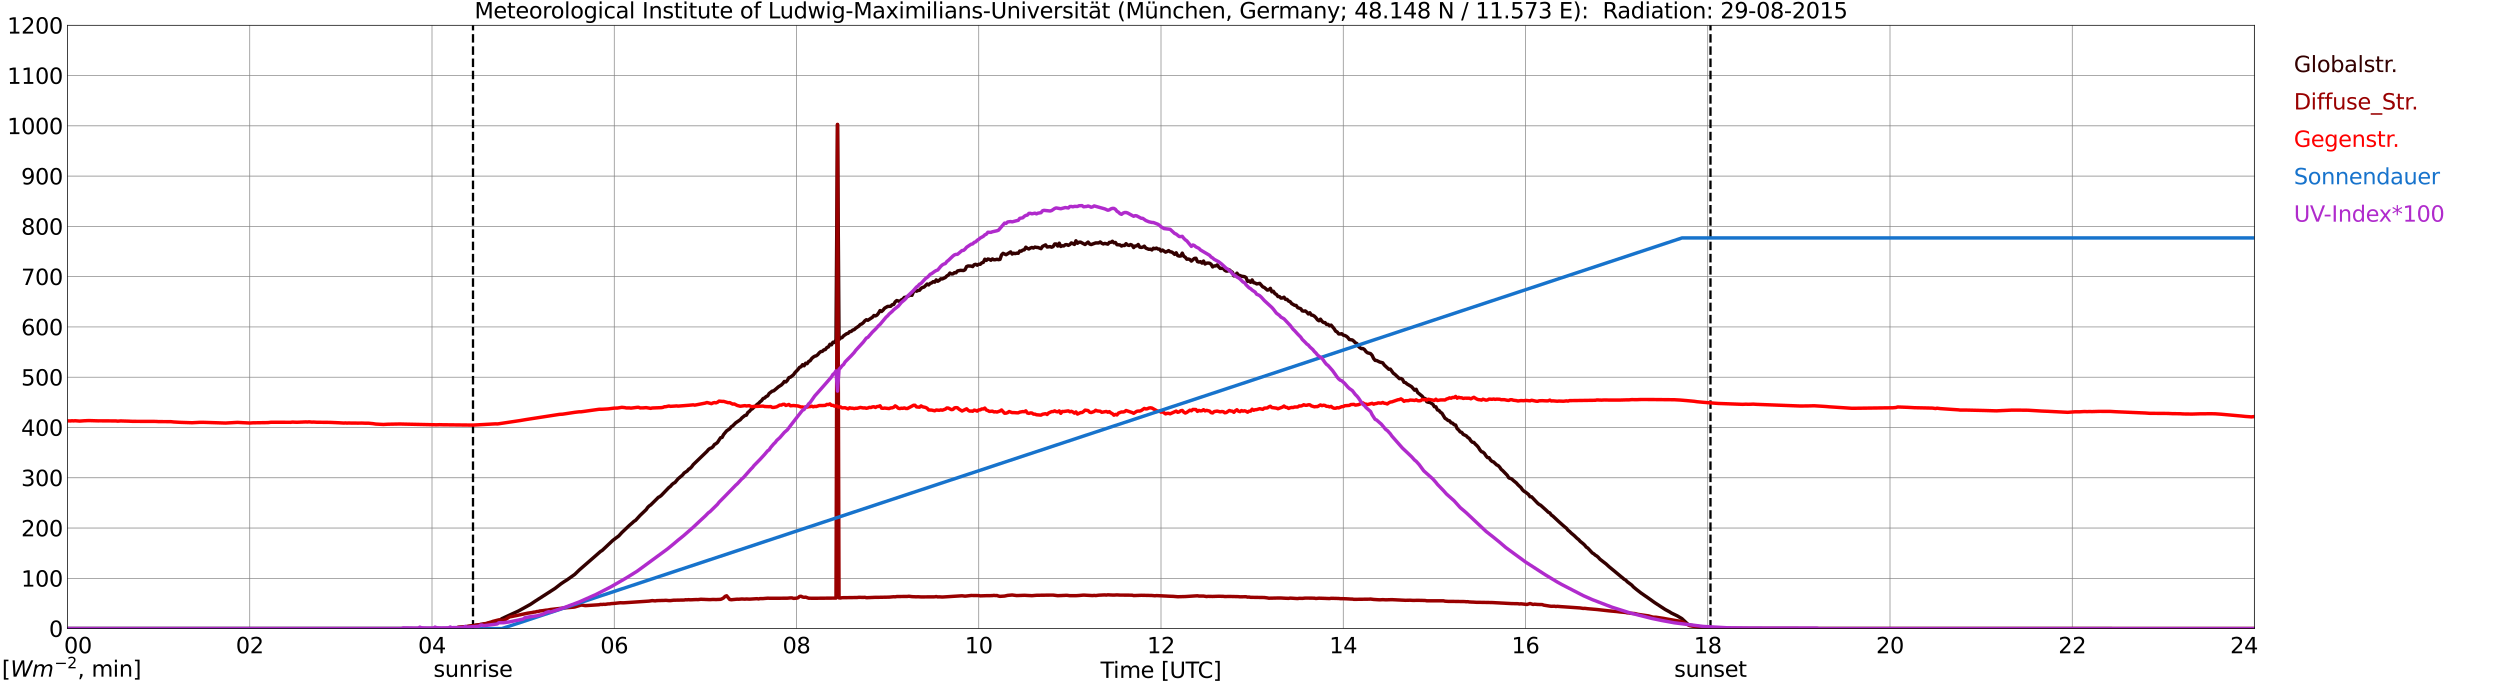<?xml version="1.0" encoding="utf-8" standalone="no"?>
<!DOCTYPE svg PUBLIC "-//W3C//DTD SVG 1.1//EN"
  "http://www.w3.org/Graphics/SVG/1.1/DTD/svg11.dtd">
<svg xmlns:xlink="http://www.w3.org/1999/xlink" width="1085.4pt" height="296.64pt" viewBox="0 0 1085.4 296.64" xmlns="http://www.w3.org/2000/svg" version="1.1">
 <defs>
  <style type="text/css">*{stroke-linejoin: round; stroke-linecap: butt}</style>
 </defs>
 <g id="figure_1">
  <g id="patch_1">
   <path d="M 0 296.64 
L 1085.4 296.64 
L 1085.4 0 
L 0 0 
z
" style="fill: #ffffff"/>
  </g>
  <g id="axes_1">
   <g id="patch_2">
    <path d="M 29.306 272.909 
L 978.814 272.909 
L 978.814 10.976 
L 29.306 10.976 
z
" style="fill: #ffffff"/>
   </g>
   <g id="patch_3">
    <path d="M 978.814 272.909 
L 978.814 272.909 
L 978.814 10.976 
L 978.814 10.976 
z
" clip-path="url(#p4457983904)" style="fill: #d3d3d3; opacity: 0.25; stroke: #d3d3d3; stroke-linejoin: miter"/>
   </g>
   <g id="matplotlib.axis_1">
    <g id="xtick_1">
     <g id="line2d_1">
      <path d="M 29.306 272.909 
L 29.306 10.976 
" clip-path="url(#p4457983904)" style="fill: none; stroke: #808080; stroke-width: 0.3; stroke-linecap: square"/>
     </g>
     <g id="line2d_2"/>
     <g id="text_1">
      <!--    00 -->
      <g transform="translate(18.733 283.627) scale(0.095 -0.095)">
       <defs>
        <path id="DejaVuSans-20" transform="scale(0.016)"/>
        <path id="DejaVuSans-30" d="M 2034 4250 
Q 1547 4250 1301 3770 
Q 1056 3291 1056 2328 
Q 1056 1369 1301 889 
Q 1547 409 2034 409 
Q 2525 409 2770 889 
Q 3016 1369 3016 2328 
Q 3016 3291 2770 3770 
Q 2525 4250 2034 4250 
z
M 2034 4750 
Q 2819 4750 3233 4129 
Q 3647 3509 3647 2328 
Q 3647 1150 3233 529 
Q 2819 -91 2034 -91 
Q 1250 -91 836 529 
Q 422 1150 422 2328 
Q 422 3509 836 4129 
Q 1250 4750 2034 4750 
z
" transform="scale(0.016)"/>
       </defs>
       <use xlink:href="#DejaVuSans-20"/>
       <use xlink:href="#DejaVuSans-20" transform="translate(31.787 0)"/>
       <use xlink:href="#DejaVuSans-20" transform="translate(63.574 0)"/>
       <use xlink:href="#DejaVuSans-30" transform="translate(95.361 0)"/>
       <use xlink:href="#DejaVuSans-30" transform="translate(158.984 0)"/>
      </g>
     </g>
    </g>
    <g id="xtick_2">
     <g id="line2d_3">
      <path d="M 108.431 272.909 
L 108.431 10.976 
" clip-path="url(#p4457983904)" style="fill: none; stroke: #808080; stroke-width: 0.3; stroke-linecap: square"/>
     </g>
     <g id="line2d_4"/>
     <g id="text_2">
      <!-- 02 -->
      <g transform="translate(102.387 283.627) scale(0.095 -0.095)">
       <defs>
        <path id="DejaVuSans-32" d="M 1228 531 
L 3431 531 
L 3431 0 
L 469 0 
L 469 531 
Q 828 903 1448 1529 
Q 2069 2156 2228 2338 
Q 2531 2678 2651 2914 
Q 2772 3150 2772 3378 
Q 2772 3750 2511 3984 
Q 2250 4219 1831 4219 
Q 1534 4219 1204 4116 
Q 875 4013 500 3803 
L 500 4441 
Q 881 4594 1212 4672 
Q 1544 4750 1819 4750 
Q 2544 4750 2975 4387 
Q 3406 4025 3406 3419 
Q 3406 3131 3298 2873 
Q 3191 2616 2906 2266 
Q 2828 2175 2409 1742 
Q 1991 1309 1228 531 
z
" transform="scale(0.016)"/>
       </defs>
       <use xlink:href="#DejaVuSans-30"/>
       <use xlink:href="#DejaVuSans-32" transform="translate(63.623 0)"/>
      </g>
     </g>
    </g>
    <g id="xtick_3">
     <g id="line2d_5">
      <path d="M 187.557 272.909 
L 187.557 10.976 
" clip-path="url(#p4457983904)" style="fill: none; stroke: #808080; stroke-width: 0.3; stroke-linecap: square"/>
     </g>
     <g id="line2d_6"/>
     <g id="text_3">
      <!-- 04 -->
      <g transform="translate(181.513 283.627) scale(0.095 -0.095)">
       <defs>
        <path id="DejaVuSans-34" d="M 2419 4116 
L 825 1625 
L 2419 1625 
L 2419 4116 
z
M 2253 4666 
L 3047 4666 
L 3047 1625 
L 3713 1625 
L 3713 1100 
L 3047 1100 
L 3047 0 
L 2419 0 
L 2419 1100 
L 313 1100 
L 313 1709 
L 2253 4666 
z
" transform="scale(0.016)"/>
       </defs>
       <use xlink:href="#DejaVuSans-30"/>
       <use xlink:href="#DejaVuSans-34" transform="translate(63.623 0)"/>
      </g>
     </g>
    </g>
    <g id="xtick_4">
     <g id="line2d_7">
      <path d="M 266.683 272.909 
L 266.683 10.976 
" clip-path="url(#p4457983904)" style="fill: none; stroke: #808080; stroke-width: 0.3; stroke-linecap: square"/>
     </g>
     <g id="line2d_8"/>
     <g id="text_4">
      <!-- 06 -->
      <g transform="translate(260.638 283.627) scale(0.095 -0.095)">
       <defs>
        <path id="DejaVuSans-36" d="M 2113 2584 
Q 1688 2584 1439 2293 
Q 1191 2003 1191 1497 
Q 1191 994 1439 701 
Q 1688 409 2113 409 
Q 2538 409 2786 701 
Q 3034 994 3034 1497 
Q 3034 2003 2786 2293 
Q 2538 2584 2113 2584 
z
M 3366 4563 
L 3366 3988 
Q 3128 4100 2886 4159 
Q 2644 4219 2406 4219 
Q 1781 4219 1451 3797 
Q 1122 3375 1075 2522 
Q 1259 2794 1537 2939 
Q 1816 3084 2150 3084 
Q 2853 3084 3261 2657 
Q 3669 2231 3669 1497 
Q 3669 778 3244 343 
Q 2819 -91 2113 -91 
Q 1303 -91 875 529 
Q 447 1150 447 2328 
Q 447 3434 972 4092 
Q 1497 4750 2381 4750 
Q 2619 4750 2861 4703 
Q 3103 4656 3366 4563 
z
" transform="scale(0.016)"/>
       </defs>
       <use xlink:href="#DejaVuSans-30"/>
       <use xlink:href="#DejaVuSans-36" transform="translate(63.623 0)"/>
      </g>
     </g>
    </g>
    <g id="xtick_5">
     <g id="line2d_9">
      <path d="M 345.808 272.909 
L 345.808 10.976 
" clip-path="url(#p4457983904)" style="fill: none; stroke: #808080; stroke-width: 0.3; stroke-linecap: square"/>
     </g>
     <g id="line2d_10"/>
     <g id="text_5">
      <!-- 08 -->
      <g transform="translate(339.764 283.627) scale(0.095 -0.095)">
       <defs>
        <path id="DejaVuSans-38" d="M 2034 2216 
Q 1584 2216 1326 1975 
Q 1069 1734 1069 1313 
Q 1069 891 1326 650 
Q 1584 409 2034 409 
Q 2484 409 2743 651 
Q 3003 894 3003 1313 
Q 3003 1734 2745 1975 
Q 2488 2216 2034 2216 
z
M 1403 2484 
Q 997 2584 770 2862 
Q 544 3141 544 3541 
Q 544 4100 942 4425 
Q 1341 4750 2034 4750 
Q 2731 4750 3128 4425 
Q 3525 4100 3525 3541 
Q 3525 3141 3298 2862 
Q 3072 2584 2669 2484 
Q 3125 2378 3379 2068 
Q 3634 1759 3634 1313 
Q 3634 634 3220 271 
Q 2806 -91 2034 -91 
Q 1263 -91 848 271 
Q 434 634 434 1313 
Q 434 1759 690 2068 
Q 947 2378 1403 2484 
z
M 1172 3481 
Q 1172 3119 1398 2916 
Q 1625 2713 2034 2713 
Q 2441 2713 2670 2916 
Q 2900 3119 2900 3481 
Q 2900 3844 2670 4047 
Q 2441 4250 2034 4250 
Q 1625 4250 1398 4047 
Q 1172 3844 1172 3481 
z
" transform="scale(0.016)"/>
       </defs>
       <use xlink:href="#DejaVuSans-30"/>
       <use xlink:href="#DejaVuSans-38" transform="translate(63.623 0)"/>
      </g>
     </g>
    </g>
    <g id="xtick_6">
     <g id="line2d_11">
      <path d="M 424.934 272.909 
L 424.934 10.976 
" clip-path="url(#p4457983904)" style="fill: none; stroke: #808080; stroke-width: 0.3; stroke-linecap: square"/>
     </g>
     <g id="line2d_12"/>
     <g id="text_6">
      <!-- 10 -->
      <g transform="translate(418.89 283.627) scale(0.095 -0.095)">
       <defs>
        <path id="DejaVuSans-31" d="M 794 531 
L 1825 531 
L 1825 4091 
L 703 3866 
L 703 4441 
L 1819 4666 
L 2450 4666 
L 2450 531 
L 3481 531 
L 3481 0 
L 794 0 
L 794 531 
z
" transform="scale(0.016)"/>
       </defs>
       <use xlink:href="#DejaVuSans-31"/>
       <use xlink:href="#DejaVuSans-30" transform="translate(63.623 0)"/>
      </g>
     </g>
    </g>
    <g id="xtick_7">
     <g id="line2d_13">
      <path d="M 504.06 272.909 
L 504.06 10.976 
" clip-path="url(#p4457983904)" style="fill: none; stroke: #808080; stroke-width: 0.3; stroke-linecap: square"/>
     </g>
     <g id="line2d_14"/>
     <g id="text_7">
      <!-- 12 -->
      <g transform="translate(498.015 283.627) scale(0.095 -0.095)">
       <use xlink:href="#DejaVuSans-31"/>
       <use xlink:href="#DejaVuSans-32" transform="translate(63.623 0)"/>
      </g>
     </g>
    </g>
    <g id="xtick_8">
     <g id="line2d_15">
      <path d="M 583.185 272.909 
L 583.185 10.976 
" clip-path="url(#p4457983904)" style="fill: none; stroke: #808080; stroke-width: 0.3; stroke-linecap: square"/>
     </g>
     <g id="line2d_16"/>
     <g id="text_8">
      <!-- 14 -->
      <g transform="translate(577.141 283.627) scale(0.095 -0.095)">
       <use xlink:href="#DejaVuSans-31"/>
       <use xlink:href="#DejaVuSans-34" transform="translate(63.623 0)"/>
      </g>
     </g>
    </g>
    <g id="xtick_9">
     <g id="line2d_17">
      <path d="M 662.311 272.909 
L 662.311 10.976 
" clip-path="url(#p4457983904)" style="fill: none; stroke: #808080; stroke-width: 0.3; stroke-linecap: square"/>
     </g>
     <g id="line2d_18"/>
     <g id="text_9">
      <!-- 16 -->
      <g transform="translate(656.267 283.627) scale(0.095 -0.095)">
       <use xlink:href="#DejaVuSans-31"/>
       <use xlink:href="#DejaVuSans-36" transform="translate(63.623 0)"/>
      </g>
     </g>
    </g>
    <g id="xtick_10">
     <g id="line2d_19">
      <path d="M 741.437 272.909 
L 741.437 10.976 
" clip-path="url(#p4457983904)" style="fill: none; stroke: #808080; stroke-width: 0.3; stroke-linecap: square"/>
     </g>
     <g id="line2d_20"/>
     <g id="text_10">
      <!-- 18 -->
      <g transform="translate(735.392 283.627) scale(0.095 -0.095)">
       <use xlink:href="#DejaVuSans-31"/>
       <use xlink:href="#DejaVuSans-38" transform="translate(63.623 0)"/>
      </g>
     </g>
    </g>
    <g id="xtick_11">
     <g id="line2d_21">
      <path d="M 820.562 272.909 
L 820.562 10.976 
" clip-path="url(#p4457983904)" style="fill: none; stroke: #808080; stroke-width: 0.3; stroke-linecap: square"/>
     </g>
     <g id="line2d_22"/>
     <g id="text_11">
      <!-- 20 -->
      <g transform="translate(814.518 283.627) scale(0.095 -0.095)">
       <use xlink:href="#DejaVuSans-32"/>
       <use xlink:href="#DejaVuSans-30" transform="translate(63.623 0)"/>
      </g>
     </g>
    </g>
    <g id="xtick_12">
     <g id="line2d_23">
      <path d="M 899.688 272.909 
L 899.688 10.976 
" clip-path="url(#p4457983904)" style="fill: none; stroke: #808080; stroke-width: 0.3; stroke-linecap: square"/>
     </g>
     <g id="line2d_24"/>
     <g id="text_12">
      <!-- 22 -->
      <g transform="translate(893.644 283.627) scale(0.095 -0.095)">
       <use xlink:href="#DejaVuSans-32"/>
       <use xlink:href="#DejaVuSans-32" transform="translate(63.623 0)"/>
      </g>
     </g>
    </g>
    <g id="xtick_13">
     <g id="line2d_25">
      <path d="M 978.814 272.909 
L 978.814 10.976 
" clip-path="url(#p4457983904)" style="fill: none; stroke: #808080; stroke-width: 0.3; stroke-linecap: square"/>
     </g>
     <g id="line2d_26"/>
     <g id="text_13">
      <!-- 24    -->
      <g transform="translate(968.241 283.627) scale(0.095 -0.095)">
       <use xlink:href="#DejaVuSans-32"/>
       <use xlink:href="#DejaVuSans-34" transform="translate(63.623 0)"/>
       <use xlink:href="#DejaVuSans-20" transform="translate(127.246 0)"/>
       <use xlink:href="#DejaVuSans-20" transform="translate(159.033 0)"/>
       <use xlink:href="#DejaVuSans-20" transform="translate(190.82 0)"/>
      </g>
     </g>
    </g>
    <g id="text_14">
     <!-- Time [UTC] -->
     <g transform="translate(477.806 294.322) scale(0.095 -0.095)">
      <defs>
       <path id="DejaVuSans-54" d="M -19 4666 
L 3928 4666 
L 3928 4134 
L 2272 4134 
L 2272 0 
L 1638 0 
L 1638 4134 
L -19 4134 
L -19 4666 
z
" transform="scale(0.016)"/>
       <path id="DejaVuSans-69" d="M 603 3500 
L 1178 3500 
L 1178 0 
L 603 0 
L 603 3500 
z
M 603 4863 
L 1178 4863 
L 1178 4134 
L 603 4134 
L 603 4863 
z
" transform="scale(0.016)"/>
       <path id="DejaVuSans-6d" d="M 3328 2828 
Q 3544 3216 3844 3400 
Q 4144 3584 4550 3584 
Q 5097 3584 5394 3201 
Q 5691 2819 5691 2113 
L 5691 0 
L 5113 0 
L 5113 2094 
Q 5113 2597 4934 2840 
Q 4756 3084 4391 3084 
Q 3944 3084 3684 2787 
Q 3425 2491 3425 1978 
L 3425 0 
L 2847 0 
L 2847 2094 
Q 2847 2600 2669 2842 
Q 2491 3084 2119 3084 
Q 1678 3084 1418 2786 
Q 1159 2488 1159 1978 
L 1159 0 
L 581 0 
L 581 3500 
L 1159 3500 
L 1159 2956 
Q 1356 3278 1631 3431 
Q 1906 3584 2284 3584 
Q 2666 3584 2933 3390 
Q 3200 3197 3328 2828 
z
" transform="scale(0.016)"/>
       <path id="DejaVuSans-65" d="M 3597 1894 
L 3597 1613 
L 953 1613 
Q 991 1019 1311 708 
Q 1631 397 2203 397 
Q 2534 397 2845 478 
Q 3156 559 3463 722 
L 3463 178 
Q 3153 47 2828 -22 
Q 2503 -91 2169 -91 
Q 1331 -91 842 396 
Q 353 884 353 1716 
Q 353 2575 817 3079 
Q 1281 3584 2069 3584 
Q 2775 3584 3186 3129 
Q 3597 2675 3597 1894 
z
M 3022 2063 
Q 3016 2534 2758 2815 
Q 2500 3097 2075 3097 
Q 1594 3097 1305 2825 
Q 1016 2553 972 2059 
L 3022 2063 
z
" transform="scale(0.016)"/>
       <path id="DejaVuSans-5b" d="M 550 4863 
L 1875 4863 
L 1875 4416 
L 1125 4416 
L 1125 -397 
L 1875 -397 
L 1875 -844 
L 550 -844 
L 550 4863 
z
" transform="scale(0.016)"/>
       <path id="DejaVuSans-55" d="M 556 4666 
L 1191 4666 
L 1191 1831 
Q 1191 1081 1462 751 
Q 1734 422 2344 422 
Q 2950 422 3222 751 
Q 3494 1081 3494 1831 
L 3494 4666 
L 4128 4666 
L 4128 1753 
Q 4128 841 3676 375 
Q 3225 -91 2344 -91 
Q 1459 -91 1007 375 
Q 556 841 556 1753 
L 556 4666 
z
" transform="scale(0.016)"/>
       <path id="DejaVuSans-43" d="M 4122 4306 
L 4122 3641 
Q 3803 3938 3442 4084 
Q 3081 4231 2675 4231 
Q 1875 4231 1450 3742 
Q 1025 3253 1025 2328 
Q 1025 1406 1450 917 
Q 1875 428 2675 428 
Q 3081 428 3442 575 
Q 3803 722 4122 1019 
L 4122 359 
Q 3791 134 3420 21 
Q 3050 -91 2638 -91 
Q 1578 -91 968 557 
Q 359 1206 359 2328 
Q 359 3453 968 4101 
Q 1578 4750 2638 4750 
Q 3056 4750 3426 4639 
Q 3797 4528 4122 4306 
z
" transform="scale(0.016)"/>
       <path id="DejaVuSans-5d" d="M 1947 4863 
L 1947 -844 
L 622 -844 
L 622 -397 
L 1369 -397 
L 1369 4416 
L 622 4416 
L 622 4863 
L 1947 4863 
z
" transform="scale(0.016)"/>
      </defs>
      <use xlink:href="#DejaVuSans-54"/>
      <use xlink:href="#DejaVuSans-69" transform="translate(57.959 0)"/>
      <use xlink:href="#DejaVuSans-6d" transform="translate(85.742 0)"/>
      <use xlink:href="#DejaVuSans-65" transform="translate(183.154 0)"/>
      <use xlink:href="#DejaVuSans-20" transform="translate(244.678 0)"/>
      <use xlink:href="#DejaVuSans-5b" transform="translate(276.465 0)"/>
      <use xlink:href="#DejaVuSans-55" transform="translate(315.479 0)"/>
      <use xlink:href="#DejaVuSans-54" transform="translate(388.672 0)"/>
      <use xlink:href="#DejaVuSans-43" transform="translate(443.881 0)"/>
      <use xlink:href="#DejaVuSans-5d" transform="translate(513.705 0)"/>
     </g>
    </g>
   </g>
   <g id="matplotlib.axis_2">
    <g id="ytick_1">
     <g id="line2d_27">
      <path d="M 29.306 272.909 
L 978.814 272.909 
" clip-path="url(#p4457983904)" style="fill: none; stroke: #808080; stroke-width: 0.3; stroke-linecap: square"/>
     </g>
     <g id="line2d_28"/>
     <g id="text_15">
      <!-- 0 -->
      <g transform="translate(21.261 276.518) scale(0.095 -0.095)">
       <use xlink:href="#DejaVuSans-30"/>
      </g>
     </g>
    </g>
    <g id="ytick_2">
     <g id="line2d_29">
      <path d="M 29.306 251.081 
L 978.814 251.081 
" clip-path="url(#p4457983904)" style="fill: none; stroke: #808080; stroke-width: 0.3; stroke-linecap: square"/>
     </g>
     <g id="line2d_30"/>
     <g id="text_16">
      <!-- 100 -->
      <g transform="translate(9.173 254.69) scale(0.095 -0.095)">
       <use xlink:href="#DejaVuSans-31"/>
       <use xlink:href="#DejaVuSans-30" transform="translate(63.623 0)"/>
       <use xlink:href="#DejaVuSans-30" transform="translate(127.246 0)"/>
      </g>
     </g>
    </g>
    <g id="ytick_3">
     <g id="line2d_31">
      <path d="M 29.306 229.253 
L 978.814 229.253 
" clip-path="url(#p4457983904)" style="fill: none; stroke: #808080; stroke-width: 0.3; stroke-linecap: square"/>
     </g>
     <g id="line2d_32"/>
     <g id="text_17">
      <!-- 200 -->
      <g transform="translate(9.173 232.863) scale(0.095 -0.095)">
       <use xlink:href="#DejaVuSans-32"/>
       <use xlink:href="#DejaVuSans-30" transform="translate(63.623 0)"/>
       <use xlink:href="#DejaVuSans-30" transform="translate(127.246 0)"/>
      </g>
     </g>
    </g>
    <g id="ytick_4">
     <g id="line2d_33">
      <path d="M 29.306 207.426 
L 978.814 207.426 
" clip-path="url(#p4457983904)" style="fill: none; stroke: #808080; stroke-width: 0.3; stroke-linecap: square"/>
     </g>
     <g id="line2d_34"/>
     <g id="text_18">
      <!-- 300 -->
      <g transform="translate(9.173 211.035) scale(0.095 -0.095)">
       <defs>
        <path id="DejaVuSans-33" d="M 2597 2516 
Q 3050 2419 3304 2112 
Q 3559 1806 3559 1356 
Q 3559 666 3084 287 
Q 2609 -91 1734 -91 
Q 1441 -91 1130 -33 
Q 819 25 488 141 
L 488 750 
Q 750 597 1062 519 
Q 1375 441 1716 441 
Q 2309 441 2620 675 
Q 2931 909 2931 1356 
Q 2931 1769 2642 2001 
Q 2353 2234 1838 2234 
L 1294 2234 
L 1294 2753 
L 1863 2753 
Q 2328 2753 2575 2939 
Q 2822 3125 2822 3475 
Q 2822 3834 2567 4026 
Q 2313 4219 1838 4219 
Q 1578 4219 1281 4162 
Q 984 4106 628 3988 
L 628 4550 
Q 988 4650 1302 4700 
Q 1616 4750 1894 4750 
Q 2613 4750 3031 4423 
Q 3450 4097 3450 3541 
Q 3450 3153 3228 2886 
Q 3006 2619 2597 2516 
z
" transform="scale(0.016)"/>
       </defs>
       <use xlink:href="#DejaVuSans-33"/>
       <use xlink:href="#DejaVuSans-30" transform="translate(63.623 0)"/>
       <use xlink:href="#DejaVuSans-30" transform="translate(127.246 0)"/>
      </g>
     </g>
    </g>
    <g id="ytick_5">
     <g id="line2d_35">
      <path d="M 29.306 185.598 
L 978.814 185.598 
" clip-path="url(#p4457983904)" style="fill: none; stroke: #808080; stroke-width: 0.3; stroke-linecap: square"/>
     </g>
     <g id="line2d_36"/>
     <g id="text_19">
      <!-- 400 -->
      <g transform="translate(9.173 189.207) scale(0.095 -0.095)">
       <use xlink:href="#DejaVuSans-34"/>
       <use xlink:href="#DejaVuSans-30" transform="translate(63.623 0)"/>
       <use xlink:href="#DejaVuSans-30" transform="translate(127.246 0)"/>
      </g>
     </g>
    </g>
    <g id="ytick_6">
     <g id="line2d_37">
      <path d="M 29.306 163.77 
L 978.814 163.77 
" clip-path="url(#p4457983904)" style="fill: none; stroke: #808080; stroke-width: 0.3; stroke-linecap: square"/>
     </g>
     <g id="line2d_38"/>
     <g id="text_20">
      <!-- 500 -->
      <g transform="translate(9.173 167.379) scale(0.095 -0.095)">
       <defs>
        <path id="DejaVuSans-35" d="M 691 4666 
L 3169 4666 
L 3169 4134 
L 1269 4134 
L 1269 2991 
Q 1406 3038 1543 3061 
Q 1681 3084 1819 3084 
Q 2600 3084 3056 2656 
Q 3513 2228 3513 1497 
Q 3513 744 3044 326 
Q 2575 -91 1722 -91 
Q 1428 -91 1123 -41 
Q 819 9 494 109 
L 494 744 
Q 775 591 1075 516 
Q 1375 441 1709 441 
Q 2250 441 2565 725 
Q 2881 1009 2881 1497 
Q 2881 1984 2565 2268 
Q 2250 2553 1709 2553 
Q 1456 2553 1204 2497 
Q 953 2441 691 2322 
L 691 4666 
z
" transform="scale(0.016)"/>
       </defs>
       <use xlink:href="#DejaVuSans-35"/>
       <use xlink:href="#DejaVuSans-30" transform="translate(63.623 0)"/>
       <use xlink:href="#DejaVuSans-30" transform="translate(127.246 0)"/>
      </g>
     </g>
    </g>
    <g id="ytick_7">
     <g id="line2d_39">
      <path d="M 29.306 141.942 
L 978.814 141.942 
" clip-path="url(#p4457983904)" style="fill: none; stroke: #808080; stroke-width: 0.3; stroke-linecap: square"/>
     </g>
     <g id="line2d_40"/>
     <g id="text_21">
      <!-- 600 -->
      <g transform="translate(9.173 145.551) scale(0.095 -0.095)">
       <use xlink:href="#DejaVuSans-36"/>
       <use xlink:href="#DejaVuSans-30" transform="translate(63.623 0)"/>
       <use xlink:href="#DejaVuSans-30" transform="translate(127.246 0)"/>
      </g>
     </g>
    </g>
    <g id="ytick_8">
     <g id="line2d_41">
      <path d="M 29.306 120.114 
L 978.814 120.114 
" clip-path="url(#p4457983904)" style="fill: none; stroke: #808080; stroke-width: 0.3; stroke-linecap: square"/>
     </g>
     <g id="line2d_42"/>
     <g id="text_22">
      <!-- 700 -->
      <g transform="translate(9.173 123.724) scale(0.095 -0.095)">
       <defs>
        <path id="DejaVuSans-37" d="M 525 4666 
L 3525 4666 
L 3525 4397 
L 1831 0 
L 1172 0 
L 2766 4134 
L 525 4134 
L 525 4666 
z
" transform="scale(0.016)"/>
       </defs>
       <use xlink:href="#DejaVuSans-37"/>
       <use xlink:href="#DejaVuSans-30" transform="translate(63.623 0)"/>
       <use xlink:href="#DejaVuSans-30" transform="translate(127.246 0)"/>
      </g>
     </g>
    </g>
    <g id="ytick_9">
     <g id="line2d_43">
      <path d="M 29.306 98.287 
L 978.814 98.287 
" clip-path="url(#p4457983904)" style="fill: none; stroke: #808080; stroke-width: 0.3; stroke-linecap: square"/>
     </g>
     <g id="line2d_44"/>
     <g id="text_23">
      <!-- 800 -->
      <g transform="translate(9.173 101.896) scale(0.095 -0.095)">
       <use xlink:href="#DejaVuSans-38"/>
       <use xlink:href="#DejaVuSans-30" transform="translate(63.623 0)"/>
       <use xlink:href="#DejaVuSans-30" transform="translate(127.246 0)"/>
      </g>
     </g>
    </g>
    <g id="ytick_10">
     <g id="line2d_45">
      <path d="M 29.306 76.459 
L 978.814 76.459 
" clip-path="url(#p4457983904)" style="fill: none; stroke: #808080; stroke-width: 0.3; stroke-linecap: square"/>
     </g>
     <g id="line2d_46"/>
     <g id="text_24">
      <!-- 900 -->
      <g transform="translate(9.173 80.068) scale(0.095 -0.095)">
       <defs>
        <path id="DejaVuSans-39" d="M 703 97 
L 703 672 
Q 941 559 1184 500 
Q 1428 441 1663 441 
Q 2288 441 2617 861 
Q 2947 1281 2994 2138 
Q 2813 1869 2534 1725 
Q 2256 1581 1919 1581 
Q 1219 1581 811 2004 
Q 403 2428 403 3163 
Q 403 3881 828 4315 
Q 1253 4750 1959 4750 
Q 2769 4750 3195 4129 
Q 3622 3509 3622 2328 
Q 3622 1225 3098 567 
Q 2575 -91 1691 -91 
Q 1453 -91 1209 -44 
Q 966 3 703 97 
z
M 1959 2075 
Q 2384 2075 2632 2365 
Q 2881 2656 2881 3163 
Q 2881 3666 2632 3958 
Q 2384 4250 1959 4250 
Q 1534 4250 1286 3958 
Q 1038 3666 1038 3163 
Q 1038 2656 1286 2365 
Q 1534 2075 1959 2075 
z
" transform="scale(0.016)"/>
       </defs>
       <use xlink:href="#DejaVuSans-39"/>
       <use xlink:href="#DejaVuSans-30" transform="translate(63.623 0)"/>
       <use xlink:href="#DejaVuSans-30" transform="translate(127.246 0)"/>
      </g>
     </g>
    </g>
    <g id="ytick_11">
     <g id="line2d_47">
      <path d="M 29.306 54.631 
L 978.814 54.631 
" clip-path="url(#p4457983904)" style="fill: none; stroke: #808080; stroke-width: 0.3; stroke-linecap: square"/>
     </g>
     <g id="line2d_48"/>
     <g id="text_25">
      <!-- 1000 -->
      <g transform="translate(3.128 58.24) scale(0.095 -0.095)">
       <use xlink:href="#DejaVuSans-31"/>
       <use xlink:href="#DejaVuSans-30" transform="translate(63.623 0)"/>
       <use xlink:href="#DejaVuSans-30" transform="translate(127.246 0)"/>
       <use xlink:href="#DejaVuSans-30" transform="translate(190.869 0)"/>
      </g>
     </g>
    </g>
    <g id="ytick_12">
     <g id="line2d_49">
      <path d="M 29.306 32.803 
L 978.814 32.803 
" clip-path="url(#p4457983904)" style="fill: none; stroke: #808080; stroke-width: 0.3; stroke-linecap: square"/>
     </g>
     <g id="line2d_50"/>
     <g id="text_26">
      <!-- 1100 -->
      <g transform="translate(3.128 36.413) scale(0.095 -0.095)">
       <use xlink:href="#DejaVuSans-31"/>
       <use xlink:href="#DejaVuSans-31" transform="translate(63.623 0)"/>
       <use xlink:href="#DejaVuSans-30" transform="translate(127.246 0)"/>
       <use xlink:href="#DejaVuSans-30" transform="translate(190.869 0)"/>
      </g>
     </g>
    </g>
    <g id="ytick_13">
     <g id="line2d_51">
      <path d="M 29.306 10.976 
L 978.814 10.976 
" clip-path="url(#p4457983904)" style="fill: none; stroke: #808080; stroke-width: 0.3; stroke-linecap: square"/>
     </g>
     <g id="line2d_52"/>
     <g id="text_27">
      <!-- 1200 -->
      <g transform="translate(3.128 14.585) scale(0.095 -0.095)">
       <use xlink:href="#DejaVuSans-31"/>
       <use xlink:href="#DejaVuSans-32" transform="translate(63.623 0)"/>
       <use xlink:href="#DejaVuSans-30" transform="translate(127.246 0)"/>
       <use xlink:href="#DejaVuSans-30" transform="translate(190.869 0)"/>
      </g>
     </g>
    </g>
   </g>
   <g id="line2d_53">
    <path d="M 205.36 272.909 
L 205.36 10.976 
" clip-path="url(#p4457983904)" style="fill: none; stroke-dasharray: 3.7,1.6; stroke-dashoffset: 0; stroke: #000000"/>
   </g>
   <g id="line2d_54">
    <path d="M 742.624 272.909 
L 742.624 10.976 
" clip-path="url(#p4457983904)" style="fill: none; stroke-dasharray: 3.7,1.6; stroke-dashoffset: 0; stroke: #000000"/>
   </g>
   <g id="line2d_55">
    <path d="M 29.306 272.909 
L 198.107 272.909 
L 198.767 272.415 
L 200.745 272.295 
L 201.404 272.149 
L 202.723 272.06 
L 210.635 270.874 
L 213.273 270.252 
L 215.91 269.897 
L 217.229 269.128 
L 217.889 268.593 
L 225.142 265.247 
L 229.098 263.056 
L 230.417 262.316 
L 232.395 260.982 
L 240.967 255.475 
L 243.604 253.43 
L 244.923 252.541 
L 246.242 251.712 
L 249.539 249.372 
L 251.517 247.447 
L 258.77 241.138 
L 260.748 239.392 
L 261.408 239.006 
L 266.023 234.653 
L 267.342 233.647 
L 268.661 232.669 
L 269.98 231.218 
L 273.277 228.079 
L 274.595 226.953 
L 275.255 226.331 
L 275.914 225.946 
L 277.892 223.783 
L 279.87 221.889 
L 280.53 221.267 
L 281.189 220.319 
L 281.849 219.667 
L 282.508 219.223 
L 285.145 216.617 
L 285.805 215.936 
L 286.464 215.609 
L 287.124 215.076 
L 290.42 211.64 
L 291.08 211.167 
L 291.739 210.368 
L 292.399 209.833 
L 293.058 209.48 
L 294.377 207.88 
L 296.355 206.221 
L 297.014 205.363 
L 298.333 204.503 
L 298.992 203.732 
L 299.652 203.318 
L 300.311 202.637 
L 300.971 201.72 
L 306.905 196.003 
L 307.564 195.204 
L 308.224 194.7 
L 308.883 194.462 
L 309.543 193.929 
L 310.202 192.952 
L 310.861 192.626 
L 311.521 192.063 
L 312.839 190.051 
L 313.499 189.902 
L 314.158 188.658 
L 315.477 187.058 
L 316.796 186.17 
L 317.455 185.312 
L 318.114 184.897 
L 319.433 183.563 
L 321.411 182.232 
L 322.071 181.461 
L 323.39 180.394 
L 324.049 180.248 
L 324.708 179.063 
L 325.368 178.589 
L 326.027 177.818 
L 326.686 177.434 
L 327.346 176.751 
L 328.005 176.336 
L 328.665 175.596 
L 329.324 175.153 
L 329.983 174.442 
L 330.643 173.937 
L 331.302 173.021 
L 331.961 172.813 
L 332.621 172.161 
L 333.28 171.894 
L 333.94 170.829 
L 335.258 169.821 
L 335.918 169.674 
L 337.236 168.579 
L 337.896 167.985 
L 339.215 167.155 
L 339.874 166.505 
L 340.533 165.617 
L 341.193 165.824 
L 341.852 165.112 
L 342.512 163.958 
L 343.171 163.75 
L 344.49 162.714 
L 345.149 161.766 
L 346.468 160.404 
L 347.127 159.485 
L 347.787 159.247 
L 348.446 158.331 
L 349.105 158.804 
L 349.765 157.708 
L 350.424 157.885 
L 351.083 156.938 
L 351.743 156.613 
L 352.402 155.665 
L 353.062 155.072 
L 353.721 154.657 
L 354.38 154.48 
L 355.04 153.976 
L 355.699 153.177 
L 356.359 152.644 
L 357.018 152.555 
L 357.677 151.902 
L 358.337 151.756 
L 358.996 150.868 
L 359.655 150.63 
L 360.315 149.475 
L 360.974 149.711 
L 361.634 148.587 
L 362.293 148.674 
L 362.952 147.55 
L 363.612 54.16 
L 364.271 147.432 
L 364.93 146.751 
L 365.59 146.572 
L 366.249 145.801 
L 367.568 144.885 
L 368.227 144.706 
L 368.887 143.996 
L 369.546 143.907 
L 370.206 143.315 
L 370.865 143.108 
L 371.524 142.486 
L 372.843 141.597 
L 373.502 140.886 
L 374.162 140.619 
L 374.821 140.087 
L 375.481 139.286 
L 376.14 138.812 
L 376.799 139.05 
L 378.777 137.747 
L 379.437 136.976 
L 380.096 137.153 
L 380.756 136.797 
L 381.415 135.97 
L 382.074 134.844 
L 382.734 135.228 
L 383.393 134.636 
L 384.053 133.807 
L 385.371 133.037 
L 386.69 132.978 
L 387.349 132.297 
L 388.009 132.179 
L 388.668 131.052 
L 389.328 130.489 
L 390.646 130.876 
L 391.306 130.223 
L 391.965 129.898 
L 392.624 129.127 
L 393.284 129.068 
L 395.262 128.09 
L 395.921 128.21 
L 396.581 126.7 
L 397.24 125.988 
L 397.899 126.434 
L 398.559 126.106 
L 399.218 126.019 
L 399.878 125.189 
L 400.537 124.803 
L 401.196 124.626 
L 402.515 123.323 
L 403.175 123.707 
L 403.834 123.057 
L 404.493 122.819 
L 405.153 122.286 
L 405.812 122.494 
L 406.471 121.516 
L 407.131 122.11 
L 407.79 121.723 
L 408.45 121.042 
L 409.109 121.101 
L 410.428 120.479 
L 411.087 119.798 
L 411.746 119.442 
L 412.406 118.554 
L 413.065 118.94 
L 413.725 118.91 
L 414.384 118.377 
L 415.043 118.436 
L 415.703 117.637 
L 417.022 117.371 
L 418.34 117.458 
L 419 117.074 
L 419.659 115.74 
L 420.318 115.474 
L 421.637 115.533 
L 422.297 115.74 
L 422.956 114.911 
L 423.615 114.764 
L 424.275 115.149 
L 424.934 114.703 
L 425.593 114.734 
L 426.253 114.112 
L 426.912 113.904 
L 427.572 112.542 
L 428.231 113.047 
L 428.89 112.453 
L 429.55 112.601 
L 430.209 112.986 
L 430.869 112.425 
L 431.528 112.778 
L 432.187 112.75 
L 432.847 112.542 
L 433.506 112.75 
L 434.165 112.601 
L 434.825 110.676 
L 435.484 109.995 
L 436.803 110.587 
L 438.781 109.373 
L 439.44 110.292 
L 440.1 109.936 
L 440.759 110.113 
L 441.419 109.906 
L 442.078 109.965 
L 442.737 108.989 
L 443.397 109.048 
L 444.056 108.574 
L 444.716 108.454 
L 445.375 107.33 
L 446.034 107.832 
L 446.694 108.1 
L 447.353 107.686 
L 448.012 107.448 
L 448.672 107.686 
L 449.331 107.271 
L 449.991 107.419 
L 450.65 107.448 
L 451.969 107.952 
L 452.628 106.974 
L 453.947 106.322 
L 454.606 107.24 
L 455.925 107.064 
L 456.584 107.33 
L 457.244 107.033 
L 457.903 105.937 
L 458.563 105.937 
L 459.222 106.826 
L 459.881 105.582 
L 460.541 107.005 
L 461.2 106.708 
L 461.859 106.767 
L 462.519 106.234 
L 463.178 106.204 
L 463.838 106.529 
L 464.497 106.145 
L 465.156 105.464 
L 466.475 106.116 
L 467.134 104.545 
L 467.794 105.612 
L 468.453 105.167 
L 469.113 105.108 
L 470.431 105.819 
L 471.091 106.145 
L 472.409 105.108 
L 473.069 105.937 
L 473.728 106.175 
L 475.706 105.464 
L 477.025 105.464 
L 477.685 105.049 
L 478.344 105.612 
L 479.003 105.909 
L 479.663 105.671 
L 480.981 105.996 
L 481.641 105.226 
L 482.3 105.226 
L 482.96 104.752 
L 483.619 105.433 
L 484.278 105.287 
L 484.938 106.234 
L 486.256 106.322 
L 486.916 106.826 
L 487.575 106.529 
L 488.235 106.59 
L 488.894 105.789 
L 489.553 106.383 
L 490.213 106.559 
L 490.872 106.175 
L 491.532 106.47 
L 492.191 107.478 
L 492.85 106.797 
L 493.51 106.767 
L 494.169 106.145 
L 494.828 107.299 
L 495.488 107.419 
L 496.147 107.299 
L 496.807 106.885 
L 497.466 107.714 
L 498.785 108.247 
L 499.444 108.159 
L 500.103 108.515 
L 500.763 107.773 
L 501.422 107.98 
L 502.082 107.714 
L 502.741 108.129 
L 503.4 108.129 
L 504.06 108.989 
L 504.719 108.574 
L 506.038 109.463 
L 506.697 109.196 
L 507.357 108.81 
L 508.016 109.314 
L 508.675 109.404 
L 509.335 109.847 
L 509.994 110.44 
L 510.654 109.757 
L 511.313 110.973 
L 511.972 111.18 
L 512.632 111.15 
L 513.291 109.906 
L 513.95 111.268 
L 514.61 111.682 
L 515.269 112.542 
L 515.929 112.453 
L 516.588 112.66 
L 517.247 113.341 
L 518.566 112.187 
L 519.226 112.128 
L 519.885 113.579 
L 520.544 113.787 
L 521.204 113.608 
L 521.863 114.23 
L 522.522 113.341 
L 523.182 114.616 
L 523.841 114.26 
L 524.501 114.201 
L 525.16 114.289 
L 525.819 114.734 
L 526.479 115.889 
L 527.138 115.446 
L 527.797 115.474 
L 528.457 115.031 
L 529.116 115.86 
L 529.776 116.511 
L 531.094 116.48 
L 531.754 117.34 
L 532.413 117.696 
L 533.073 117.665 
L 533.732 117.163 
L 534.391 117.785 
L 535.051 118.198 
L 535.71 119.77 
L 536.369 119.621 
L 537.029 118.613 
L 537.688 119.501 
L 538.348 119.621 
L 539.007 119.916 
L 540.326 120.123 
L 540.985 120.51 
L 541.644 122.168 
L 542.304 121.961 
L 542.963 122.553 
L 543.623 121.546 
L 544.282 122.729 
L 544.941 122.878 
L 545.601 123.264 
L 546.919 123.026 
L 548.238 124.537 
L 548.898 124.803 
L 550.216 125.929 
L 550.876 125.84 
L 551.535 125.189 
L 552.195 126.7 
L 552.854 126.462 
L 553.513 127.499 
L 554.173 127.824 
L 554.832 128.743 
L 555.491 128.771 
L 556.151 129.424 
L 556.81 129.365 
L 557.47 129.04 
L 558.129 129.987 
L 558.788 129.987 
L 559.448 130.727 
L 560.107 130.935 
L 560.766 131.792 
L 562.085 132.563 
L 562.745 132.622 
L 563.404 133.571 
L 564.723 134.014 
L 565.382 134.962 
L 566.042 135.082 
L 566.701 134.992 
L 567.36 135.525 
L 568.02 136.295 
L 568.679 135.791 
L 569.338 136.769 
L 569.998 136.887 
L 570.657 137.273 
L 571.317 137.924 
L 571.976 138.812 
L 572.635 139.257 
L 573.295 138.576 
L 573.954 139.493 
L 574.613 140.026 
L 575.273 140.056 
L 575.932 140.855 
L 576.592 140.827 
L 577.251 141.477 
L 577.91 141.152 
L 579.229 142.721 
L 579.889 143.789 
L 580.548 144.114 
L 581.207 144.972 
L 581.867 145.002 
L 582.526 144.885 
L 583.185 145.507 
L 583.845 145.653 
L 584.504 145.98 
L 585.164 146.513 
L 585.823 147.401 
L 587.142 147.609 
L 587.801 148.141 
L 588.46 148.853 
L 589.12 149.15 
L 589.779 150.363 
L 590.439 150.955 
L 591.098 151.37 
L 591.757 151.341 
L 592.417 151.784 
L 593.076 152.673 
L 593.736 153.177 
L 595.054 153.533 
L 595.714 154.273 
L 596.373 155.665 
L 597.032 156.464 
L 597.692 156.523 
L 599.011 157.176 
L 600.329 157.529 
L 600.989 158.479 
L 602.967 160.315 
L 603.626 160.256 
L 604.945 162.061 
L 605.604 162.506 
L 607.582 164.401 
L 608.242 164.314 
L 608.901 164.698 
L 609.561 165.97 
L 610.22 166.119 
L 610.879 166.712 
L 612.198 167.481 
L 612.858 167.895 
L 614.176 169.406 
L 614.836 169.022 
L 615.495 170.414 
L 617.473 172.043 
L 618.133 172.931 
L 618.792 173.049 
L 619.451 174.413 
L 620.111 174.649 
L 620.77 174.708 
L 622.089 175.509 
L 622.748 176.574 
L 623.408 176.633 
L 624.067 177.967 
L 624.726 178.174 
L 625.386 178.973 
L 626.045 179.418 
L 627.364 181.61 
L 628.023 181.994 
L 628.683 182.557 
L 629.342 182.706 
L 630.001 183.563 
L 630.661 183.712 
L 631.32 184.393 
L 631.98 184.541 
L 632.639 186.111 
L 633.298 186.674 
L 633.958 187.532 
L 634.617 187.711 
L 635.276 188.599 
L 636.595 189.221 
L 637.255 189.931 
L 637.914 190.345 
L 638.573 191.354 
L 639.233 192.004 
L 639.892 192.094 
L 640.552 192.864 
L 641.211 193.456 
L 641.87 194.226 
L 642.53 195.322 
L 643.189 196.093 
L 643.848 196.3 
L 644.508 196.891 
L 645.167 197.928 
L 645.827 198.668 
L 646.486 198.727 
L 647.145 199.736 
L 647.805 200.327 
L 648.464 200.565 
L 649.783 201.838 
L 650.442 202.134 
L 651.102 202.815 
L 651.761 203.791 
L 652.42 204.326 
L 654.399 206.369 
L 655.058 207.465 
L 656.377 207.969 
L 657.036 208.619 
L 658.355 209.687 
L 659.014 210.455 
L 660.333 211.671 
L 660.992 212.647 
L 661.652 213.269 
L 662.311 213.655 
L 663.63 214.692 
L 664.289 215.668 
L 664.949 215.698 
L 667.586 218.481 
L 668.246 219.016 
L 668.905 219.372 
L 671.542 221.74 
L 672.202 222.393 
L 672.861 222.687 
L 673.521 223.606 
L 674.18 224.05 
L 676.817 226.51 
L 678.136 227.693 
L 679.455 228.847 
L 680.114 229.352 
L 680.774 230.212 
L 681.433 230.714 
L 682.092 231.395 
L 683.411 232.49 
L 684.73 233.765 
L 685.389 234.267 
L 686.049 235.009 
L 687.368 236.074 
L 688.027 236.697 
L 688.686 237.526 
L 689.346 237.941 
L 691.324 240.073 
L 691.983 240.457 
L 692.643 241.051 
L 693.302 241.435 
L 693.961 242.027 
L 694.621 242.769 
L 696.599 244.308 
L 697.258 244.812 
L 698.577 246.026 
L 700.555 247.654 
L 705.171 251.504 
L 705.83 251.86 
L 706.49 252.572 
L 707.808 253.55 
L 708.468 254.052 
L 709.127 254.792 
L 710.446 255.89 
L 712.424 257.429 
L 716.38 260.183 
L 718.358 261.604 
L 722.974 264.625 
L 724.952 265.693 
L 725.612 266.136 
L 728.249 267.41 
L 730.227 268.593 
L 732.865 271.082 
L 734.184 271.497 
L 738.799 272.237 
L 746.712 272.859 
L 978.154 272.909 
L 978.154 272.909 
" clip-path="url(#p4457983904)" style="fill: none; stroke: #330000; stroke-width: 1.5; stroke-linecap: square"/>
   </g>
   <g id="line2d_56">
    <path d="M 29.306 272.909 
L 198.107 272.909 
L 198.767 272.387 
L 200.745 272.178 
L 201.404 272.178 
L 202.723 272.009 
L 206.02 271.547 
L 206.679 271.379 
L 207.998 271.254 
L 208.657 271.086 
L 209.317 271.045 
L 209.976 270.833 
L 211.295 270.667 
L 212.614 270.204 
L 213.273 270.078 
L 213.932 269.785 
L 216.57 269.113 
L 217.889 269.364 
L 219.207 269.113 
L 221.186 267.853 
L 222.504 267.602 
L 227.12 266.636 
L 229.098 266.216 
L 231.076 265.922 
L 231.736 265.756 
L 232.395 265.712 
L 233.054 265.503 
L 233.714 265.461 
L 234.373 265.252 
L 235.692 265.125 
L 237.011 264.915 
L 237.67 264.874 
L 238.989 264.621 
L 244.923 263.951 
L 248.88 263.615 
L 249.539 263.529 
L 252.176 262.733 
L 252.836 262.733 
L 254.155 262.942 
L 255.473 262.859 
L 260.089 262.565 
L 260.748 262.397 
L 261.408 262.438 
L 262.067 262.355 
L 262.726 262.397 
L 264.045 262.187 
L 264.705 262.187 
L 265.364 262.06 
L 266.683 261.977 
L 269.32 261.683 
L 270.639 261.724 
L 281.849 260.969 
L 283.167 260.759 
L 284.486 260.886 
L 285.145 260.759 
L 288.442 260.677 
L 289.102 260.633 
L 290.42 260.759 
L 291.08 260.759 
L 292.399 260.591 
L 297.014 260.508 
L 297.674 260.382 
L 298.333 260.423 
L 298.992 260.34 
L 299.652 260.423 
L 302.289 260.299 
L 302.949 260.34 
L 304.267 260.172 
L 308.224 260.34 
L 309.543 260.255 
L 310.861 260.299 
L 312.839 260.214 
L 313.499 259.963 
L 314.158 259.585 
L 314.818 258.913 
L 315.477 258.662 
L 316.796 260.255 
L 317.455 260.382 
L 320.093 260.131 
L 320.752 260.172 
L 322.071 260.046 
L 323.39 260.131 
L 324.049 260.046 
L 325.368 260.131 
L 326.686 260.046 
L 328.665 259.919 
L 329.324 260.046 
L 329.983 259.878 
L 331.302 259.878 
L 333.28 259.71 
L 334.599 259.753 
L 335.918 259.753 
L 341.852 259.71 
L 343.171 259.585 
L 343.83 259.585 
L 344.49 259.795 
L 345.808 259.71 
L 346.468 259.541 
L 347.127 258.954 
L 347.787 258.871 
L 348.446 259.208 
L 349.105 259.332 
L 349.765 259.249 
L 351.083 259.71 
L 353.062 259.753 
L 361.634 259.668 
L 362.952 259.668 
L 363.612 54.005 
L 364.271 259.585 
L 364.93 259.627 
L 365.59 259.5 
L 372.184 259.417 
L 372.843 259.332 
L 374.821 259.373 
L 375.481 259.332 
L 376.14 259.5 
L 380.096 259.332 
L 381.415 259.332 
L 386.031 259.249 
L 388.009 259.081 
L 388.668 259.122 
L 389.328 258.996 
L 393.943 258.954 
L 394.603 258.871 
L 395.921 259.039 
L 397.899 259.122 
L 398.559 259.081 
L 399.878 259.164 
L 405.812 259.122 
L 406.471 258.996 
L 407.131 259.164 
L 407.79 259.122 
L 409.109 259.208 
L 417.681 258.662 
L 419 258.828 
L 421.637 258.535 
L 424.934 258.577 
L 425.593 258.703 
L 428.231 258.618 
L 429.55 258.618 
L 430.869 258.577 
L 431.528 258.494 
L 432.187 258.577 
L 432.847 258.535 
L 433.506 258.786 
L 434.165 258.913 
L 436.144 258.786 
L 437.462 258.494 
L 439.44 258.326 
L 441.419 258.577 
L 444.716 258.45 
L 448.012 258.618 
L 449.991 258.45 
L 455.925 258.367 
L 457.244 258.367 
L 459.222 258.618 
L 463.178 258.45 
L 464.497 258.618 
L 465.816 258.618 
L 467.134 258.618 
L 468.453 258.535 
L 470.431 258.367 
L 474.388 258.577 
L 475.047 258.494 
L 475.706 258.577 
L 477.025 258.409 
L 479.663 258.282 
L 480.322 258.367 
L 480.981 258.241 
L 482.3 258.326 
L 483.619 258.367 
L 484.938 258.282 
L 486.256 258.367 
L 487.575 258.367 
L 491.532 258.409 
L 492.191 258.577 
L 495.488 258.45 
L 500.103 258.535 
L 501.422 258.662 
L 502.082 258.577 
L 508.016 258.871 
L 509.335 258.913 
L 511.313 259.081 
L 514.61 258.996 
L 519.885 258.662 
L 520.544 258.786 
L 522.522 258.786 
L 523.841 258.996 
L 524.501 258.913 
L 526.479 258.954 
L 529.116 258.871 
L 531.094 258.913 
L 531.754 258.996 
L 533.732 258.954 
L 537.688 259.039 
L 538.348 259.122 
L 540.326 259.081 
L 540.985 259.081 
L 541.644 259.249 
L 542.304 259.208 
L 542.963 259.332 
L 548.898 259.417 
L 550.216 259.585 
L 550.876 259.71 
L 554.832 259.627 
L 556.151 259.627 
L 557.47 259.71 
L 559.448 259.795 
L 560.107 259.668 
L 563.404 259.878 
L 564.063 259.753 
L 565.382 259.795 
L 566.701 259.668 
L 568.02 259.668 
L 570.657 259.71 
L 571.317 259.836 
L 572.635 259.71 
L 575.273 259.795 
L 577.251 259.878 
L 577.91 259.753 
L 581.207 259.836 
L 581.867 259.919 
L 583.185 259.919 
L 585.164 260.004 
L 586.482 260.087 
L 587.142 260.087 
L 587.801 260.214 
L 594.395 260.131 
L 595.054 260.087 
L 596.373 260.255 
L 597.692 260.34 
L 599.011 260.423 
L 600.329 260.34 
L 601.648 260.423 
L 604.286 260.34 
L 610.22 260.633 
L 612.198 260.591 
L 613.517 260.677 
L 615.495 260.633 
L 617.473 260.677 
L 618.792 260.718 
L 619.451 260.845 
L 626.705 260.845 
L 627.364 261.01 
L 628.683 261.096 
L 630.001 261.096 
L 635.936 261.179 
L 636.595 261.264 
L 637.255 261.222 
L 637.914 261.347 
L 639.892 261.432 
L 641.211 261.515 
L 642.53 261.515 
L 647.805 261.6 
L 656.377 262.06 
L 659.014 262.102 
L 659.674 262.228 
L 660.333 262.146 
L 662.97 262.438 
L 664.289 262.019 
L 665.608 262.438 
L 666.267 262.314 
L 667.586 262.438 
L 669.564 262.482 
L 670.224 262.733 
L 672.861 263.152 
L 673.521 263.237 
L 674.839 263.193 
L 675.499 263.32 
L 676.158 263.237 
L 677.477 263.361 
L 678.796 263.446 
L 686.049 263.951 
L 687.368 264.16 
L 688.027 264.119 
L 689.346 264.285 
L 693.302 264.621 
L 698.577 265.21 
L 701.874 265.503 
L 703.193 265.671 
L 705.83 265.922 
L 706.49 266.09 
L 707.149 266.09 
L 707.808 266.258 
L 709.786 266.384 
L 711.105 266.721 
L 715.721 267.393 
L 717.699 267.939 
L 719.018 267.98 
L 722.315 268.484 
L 723.633 268.735 
L 728.249 269.532 
L 729.568 269.742 
L 730.227 269.91 
L 733.524 271.59 
L 734.843 271.841 
L 736.821 272.136 
L 738.799 272.346 
L 740.777 272.597 
L 741.437 272.555 
L 742.096 272.682 
L 744.734 272.765 
L 746.712 272.909 
L 978.154 272.909 
L 978.154 272.909 
" clip-path="url(#p4457983904)" style="fill: none; stroke: #990000; stroke-width: 1.5; stroke-linecap: square"/>
   </g>
   <g id="line2d_57">
    <path d="M 29.306 182.73 
L 30.625 182.745 
L 31.284 182.677 
L 31.943 182.734 
L 32.603 182.668 
L 34.581 182.819 
L 36.559 182.682 
L 38.537 182.596 
L 42.493 182.714 
L 43.812 182.708 
L 50.406 182.756 
L 51.065 182.858 
L 52.384 182.747 
L 53.703 182.793 
L 55.681 182.847 
L 57.659 182.933 
L 67.55 182.968 
L 68.869 183.042 
L 70.847 183.055 
L 74.144 183.066 
L 75.462 183.205 
L 78.1 183.358 
L 83.375 183.537 
L 86.672 183.367 
L 88.65 183.371 
L 97.881 183.67 
L 103.156 183.38 
L 104.475 183.459 
L 107.772 183.627 
L 108.431 183.664 
L 109.75 183.572 
L 116.344 183.478 
L 117.663 183.325 
L 126.235 183.35 
L 126.894 183.253 
L 128.872 183.343 
L 132.829 183.179 
L 133.488 183.236 
L 134.147 183.144 
L 135.466 183.282 
L 136.125 183.234 
L 137.444 183.323 
L 143.379 183.382 
L 147.335 183.559 
L 149.313 183.679 
L 149.972 183.614 
L 150.632 183.701 
L 151.291 183.635 
L 152.61 183.681 
L 153.929 183.677 
L 155.247 183.699 
L 157.226 183.686 
L 158.544 183.734 
L 159.863 183.725 
L 161.841 183.913 
L 163.16 184.111 
L 166.457 184.288 
L 168.435 184.175 
L 173.71 184.081 
L 175.688 184.131 
L 189.535 184.434 
L 190.854 184.38 
L 192.173 184.419 
L 205.36 184.557 
L 206.679 184.487 
L 215.251 184.011 
L 215.91 184.072 
L 225.801 182.59 
L 228.439 182.142 
L 242.945 179.894 
L 244.264 179.818 
L 249.539 179.015 
L 251.517 178.779 
L 252.176 178.803 
L 260.089 177.696 
L 261.408 177.681 
L 264.045 177.524 
L 266.683 177.188 
L 268.002 177.172 
L 269.98 176.847 
L 271.298 176.978 
L 271.958 177.126 
L 273.277 177.102 
L 273.936 177.192 
L 276.573 176.867 
L 277.233 176.836 
L 277.892 177.1 
L 279.211 177.089 
L 280.53 176.978 
L 282.508 177.29 
L 283.167 177.133 
L 287.124 176.98 
L 287.783 176.875 
L 288.442 176.6 
L 289.102 176.574 
L 290.42 176.264 
L 291.08 176.417 
L 293.058 176.295 
L 293.717 176.225 
L 294.377 176.321 
L 298.992 175.956 
L 300.971 175.769 
L 301.63 175.9 
L 306.246 174.994 
L 306.905 174.752 
L 308.224 175.075 
L 308.883 175.256 
L 309.543 174.935 
L 310.202 174.778 
L 310.861 174.907 
L 311.521 174.64 
L 312.18 174.143 
L 313.499 174.267 
L 314.158 174.254 
L 316.136 174.839 
L 316.796 174.795 
L 318.114 175.461 
L 318.774 175.365 
L 320.093 176.039 
L 321.411 176.378 
L 323.39 176.111 
L 324.049 176.249 
L 325.368 176.12 
L 326.027 176.482 
L 326.686 176.539 
L 327.346 176.437 
L 328.665 176.441 
L 329.983 176.369 
L 331.302 176.306 
L 331.961 176.491 
L 333.94 176.568 
L 334.599 176.496 
L 335.258 176.864 
L 335.918 176.888 
L 337.236 176.613 
L 338.555 175.852 
L 339.215 175.893 
L 339.874 175.559 
L 340.533 175.524 
L 341.193 176.028 
L 342.512 175.605 
L 343.171 176.173 
L 344.49 176.068 
L 346.468 176.255 
L 347.787 176.69 
L 348.446 176.688 
L 349.105 176.878 
L 349.765 176.622 
L 350.424 176.753 
L 351.083 176.565 
L 351.743 176.526 
L 352.402 176.338 
L 353.062 176.629 
L 353.721 176.432 
L 354.38 176.5 
L 355.699 176.059 
L 357.018 176.076 
L 358.337 175.998 
L 358.996 175.583 
L 359.655 175.673 
L 360.315 175.358 
L 360.974 175.985 
L 361.634 175.976 
L 362.293 176.325 
L 362.952 176.253 
M 364.271 176.668 
L 364.93 176.666 
L 365.59 177.098 
L 366.909 177.026 
L 368.227 177.493 
L 368.887 177.046 
L 369.546 177.227 
L 370.206 177.238 
L 370.865 177.406 
L 371.524 177.24 
L 372.184 177.26 
L 373.502 176.891 
L 374.821 177.122 
L 375.481 177.087 
L 376.14 177.264 
L 376.799 177.124 
L 377.459 176.858 
L 378.118 176.941 
L 378.777 176.67 
L 379.437 176.589 
L 380.096 176.908 
L 380.756 176.506 
L 381.415 176.463 
L 382.074 176.175 
L 382.734 177.209 
L 383.393 177.273 
L 384.053 177.164 
L 386.031 177.391 
L 386.69 177.096 
L 387.349 177.07 
L 388.009 176.823 
L 388.668 176.218 
L 389.328 176.629 
L 389.987 177.244 
L 390.646 177.393 
L 391.306 177.225 
L 391.965 177.284 
L 392.624 177.094 
L 393.284 177.353 
L 393.943 177.36 
L 395.921 176.332 
L 396.581 175.961 
L 397.24 175.937 
L 397.899 176.668 
L 399.218 176.788 
L 399.878 176.223 
L 400.537 176.613 
L 401.856 176.906 
L 402.515 177.242 
L 403.175 177.997 
L 404.493 178.052 
L 405.812 178.351 
L 406.471 178.006 
L 407.79 178.148 
L 408.45 177.958 
L 409.109 178.098 
L 410.428 177.628 
L 411.087 177.118 
L 411.746 177.174 
L 413.065 177.858 
L 413.725 177.762 
L 414.384 177.102 
L 415.043 176.976 
L 415.703 177.043 
L 416.362 177.65 
L 417.681 178.447 
L 419.659 177.489 
L 420.318 178.113 
L 420.978 178.497 
L 421.637 178.434 
L 422.297 178.55 
L 422.956 178.058 
L 423.615 178.209 
L 424.275 178.495 
L 424.934 177.958 
L 425.593 177.943 
L 426.253 177.532 
L 426.912 177.578 
L 427.572 177.177 
L 428.231 178.015 
L 428.89 178.253 
L 429.55 178.639 
L 430.869 178.497 
L 431.528 178.851 
L 432.187 178.759 
L 432.847 178.905 
L 434.165 178.445 
L 434.825 177.997 
L 436.144 179.414 
L 436.803 179.372 
L 437.462 179.148 
L 438.122 178.663 
L 439.44 179.15 
L 440.1 179.121 
L 441.419 179.224 
L 442.078 179.246 
L 442.737 178.925 
L 444.056 178.7 
L 444.716 178.759 
L 445.375 178.371 
L 446.034 179.303 
L 446.694 179.486 
L 447.353 179.283 
L 448.012 179.307 
L 448.672 179.8 
L 449.331 179.785 
L 449.991 180.071 
L 451.969 180.23 
L 452.628 179.844 
L 453.947 179.602 
L 454.606 179.962 
L 455.266 179.283 
L 456.584 178.702 
L 457.244 178.698 
L 457.903 178.377 
L 458.563 178.724 
L 459.222 178.809 
L 459.881 178.386 
L 460.541 179.451 
L 461.2 178.643 
L 461.859 178.661 
L 463.838 178.379 
L 464.497 178.792 
L 465.156 178.569 
L 465.816 178.892 
L 466.475 179.366 
L 467.134 178.842 
L 467.794 179.77 
L 469.113 179.143 
L 469.772 179.095 
L 470.431 178.683 
L 471.091 178.056 
L 472.409 178.251 
L 473.069 178.94 
L 473.728 179.111 
L 475.047 178.654 
L 475.706 178.113 
L 476.366 178.412 
L 477.685 178.532 
L 478.344 179.006 
L 480.322 178.639 
L 480.981 178.984 
L 481.641 178.713 
L 482.3 179.279 
L 482.96 179.61 
L 483.619 180.263 
L 484.278 179.923 
L 484.938 180.15 
L 485.597 179.329 
L 486.916 178.851 
L 487.575 178.879 
L 488.235 178.735 
L 488.894 178.227 
L 491.532 179.108 
L 492.191 179.451 
L 493.51 178.587 
L 494.169 178.456 
L 494.828 178.473 
L 495.488 178.242 
L 496.807 177.329 
L 497.466 177.556 
L 498.125 177.467 
L 498.785 177.159 
L 499.444 177.052 
L 500.103 177.15 
L 502.741 178.604 
L 503.4 178.508 
L 504.06 178.936 
L 504.719 178.763 
L 506.038 179.696 
L 506.697 179.475 
L 507.357 179.445 
L 508.016 179.665 
L 510.654 178.484 
L 511.313 179.015 
L 511.972 178.816 
L 512.632 178.323 
L 513.291 178.203 
L 513.95 178.936 
L 514.61 179.335 
L 515.269 179.043 
L 516.588 178.087 
L 517.247 178.351 
L 517.907 177.757 
L 519.226 177.81 
L 519.885 178.626 
L 520.544 178.189 
L 521.204 178.403 
L 521.863 178.312 
L 522.522 177.877 
L 523.182 178.399 
L 523.841 178.157 
L 525.16 178.475 
L 525.819 179.161 
L 526.479 179.285 
L 527.138 178.691 
L 528.457 178.471 
L 529.776 178.816 
L 530.435 178.67 
L 531.094 178.726 
L 531.754 179.213 
L 532.413 179.102 
L 533.732 178.22 
L 534.391 178.434 
L 535.051 178.526 
L 535.71 179.017 
L 536.369 178.316 
L 537.029 177.897 
L 537.688 178.526 
L 538.348 178.722 
L 539.007 178.257 
L 539.666 178.51 
L 540.326 178.327 
L 540.985 178.565 
L 541.644 178.964 
L 542.304 178.502 
L 542.963 178.504 
L 543.623 177.666 
L 544.282 178.13 
L 544.941 177.882 
L 545.601 177.84 
L 546.919 177.43 
L 548.238 177.727 
L 548.898 177.198 
L 550.216 177.118 
L 550.876 176.655 
L 551.535 176.378 
L 552.195 176.954 
L 554.173 177.19 
L 554.832 177.469 
L 556.81 176.749 
L 557.47 176.29 
L 558.129 176.808 
L 558.788 176.899 
L 559.448 177.332 
L 560.107 177.05 
L 560.766 176.899 
L 561.426 176.941 
L 562.085 176.692 
L 563.404 176.699 
L 564.063 176.238 
L 564.723 176.293 
L 565.382 176.094 
L 566.042 175.723 
L 566.701 175.956 
L 567.36 175.961 
L 568.02 175.743 
L 568.679 175.74 
L 569.338 176.225 
L 570.657 176.627 
L 571.317 176.528 
L 571.976 176.544 
L 573.295 175.808 
L 573.954 176.116 
L 574.613 175.926 
L 575.273 176.039 
L 575.932 176.428 
L 576.592 176.426 
L 577.251 176.668 
L 577.91 176.439 
L 578.57 176.989 
L 579.229 177.24 
L 579.889 177.24 
L 580.548 176.989 
L 581.207 177.096 
L 582.526 176.559 
L 583.185 176.52 
L 583.845 176.157 
L 585.823 176.018 
L 586.482 175.644 
L 587.801 175.559 
L 588.46 175.895 
L 589.779 175.681 
L 590.439 175.441 
L 591.098 175.079 
L 591.757 174.935 
L 592.417 175.411 
L 593.076 175.459 
L 593.736 175.653 
L 595.714 175.101 
L 596.373 175.483 
L 597.032 175.254 
L 597.692 175.162 
L 598.351 174.917 
L 599.67 175.04 
L 600.329 174.734 
L 600.989 175.068 
L 601.648 175.149 
L 602.307 175.389 
L 602.967 174.885 
L 603.626 174.555 
L 604.286 174.479 
L 606.923 173.562 
L 607.582 173.472 
L 608.242 173.173 
L 608.901 173.603 
L 609.561 174.241 
L 610.22 173.953 
L 611.539 173.942 
L 612.198 173.691 
L 613.517 173.767 
L 614.176 173.883 
L 614.836 173.577 
L 615.495 173.955 
L 616.154 174.029 
L 616.814 173.935 
L 617.473 173.451 
L 618.133 173.566 
L 618.792 173.468 
L 619.451 173.721 
L 620.111 173.331 
L 622.089 173.713 
L 622.748 173.878 
L 623.408 173.328 
L 624.067 173.885 
L 625.386 173.645 
L 626.705 173.63 
L 627.364 173.675 
L 628.023 173.239 
L 628.683 173.051 
L 629.342 172.726 
L 630.001 172.901 
L 630.661 172.543 
L 631.32 172.604 
L 631.98 172.113 
L 632.639 172.896 
L 633.298 172.508 
L 633.958 172.684 
L 634.617 172.708 
L 635.276 172.994 
L 635.936 172.868 
L 637.914 172.877 
L 638.573 173.147 
L 639.892 172.49 
L 641.211 173.28 
L 641.87 173.523 
L 642.53 173.558 
L 643.189 173.715 
L 643.848 173.309 
L 645.167 173.739 
L 645.827 173.636 
L 646.486 173.265 
L 647.805 173.365 
L 648.464 173.232 
L 649.123 173.396 
L 649.783 173.287 
L 651.102 173.331 
L 651.761 173.538 
L 653.08 173.51 
L 654.399 173.791 
L 655.058 173.846 
L 655.717 173.536 
L 656.377 173.54 
L 657.036 173.765 
L 658.355 173.918 
L 659.014 174.097 
L 660.333 173.911 
L 661.652 173.977 
L 662.311 173.839 
L 663.63 173.961 
L 664.289 174.027 
L 664.949 173.774 
L 666.927 174.186 
L 667.586 174.232 
L 668.246 174.005 
L 669.564 173.955 
L 671.542 174.053 
L 672.202 174.022 
L 672.861 173.708 
L 673.521 174.108 
L 674.18 174.027 
L 675.499 174.143 
L 676.158 174.206 
L 676.817 174.116 
L 678.796 174.201 
L 680.114 174.038 
L 680.774 174.145 
L 681.433 173.924 
L 683.411 173.905 
L 692.643 173.782 
L 693.302 173.638 
L 695.28 173.721 
L 696.599 173.647 
L 698.577 173.689 
L 703.193 173.697 
L 705.83 173.614 
L 707.149 173.612 
L 708.468 173.49 
L 710.446 173.531 
L 712.424 173.446 
L 715.721 173.451 
L 726.93 173.549 
L 729.568 173.693 
L 732.205 173.916 
L 735.502 174.223 
L 736.821 174.413 
L 739.459 174.662 
L 744.734 175.072 
L 746.052 175.162 
L 756.602 175.548 
L 757.921 175.483 
L 759.24 175.533 
L 761.218 175.457 
L 762.537 175.546 
L 781.659 176.275 
L 785.615 176.223 
L 787.593 176.168 
L 791.55 176.41 
L 792.868 176.5 
L 794.187 176.618 
L 804.078 177.266 
L 821.881 177.039 
L 823.2 176.915 
L 823.859 176.69 
L 828.475 176.862 
L 831.112 177.015 
L 839.025 177.181 
L 840.344 177.369 
L 841.003 177.216 
L 842.322 177.393 
L 850.235 177.934 
L 850.894 178.026 
L 853.531 178.032 
L 861.444 178.218 
L 866.719 178.373 
L 873.313 178.065 
L 875.291 178.052 
L 880.566 178.109 
L 886.5 178.471 
L 889.138 178.574 
L 897.71 179.017 
L 899.029 178.921 
L 901.007 178.777 
L 902.985 178.787 
L 904.963 178.661 
L 906.282 178.718 
L 906.941 178.659 
L 908.26 178.698 
L 911.557 178.6 
L 913.535 178.606 
L 916.173 178.615 
L 918.81 178.768 
L 931.338 179.305 
L 933.316 179.449 
L 941.229 179.501 
L 943.207 179.597 
L 946.504 179.624 
L 947.823 179.72 
L 951.779 179.772 
L 955.076 179.663 
L 957.714 179.645 
L 959.032 179.617 
L 961.67 179.652 
L 964.307 179.835 
L 972.879 180.601 
L 974.857 180.804 
L 977.495 180.988 
L 978.154 180.916 
L 978.154 180.916 
" clip-path="url(#p4457983904)" style="fill: none; stroke: #ff0000; stroke-width: 1.5; stroke-linecap: square"/>
   </g>
   <g id="line2d_58">
    <path d="M 29.306 272.909 
L 217.889 272.909 
L 730.227 103.307 
L 978.154 103.307 
L 978.154 103.307 
" clip-path="url(#p4457983904)" style="fill: none; stroke: #1773cc; stroke-width: 1.5; stroke-linecap: square"/>
   </g>
   <g id="line2d_59">
    <path d="M 29.306 272.909 
L 174.37 272.909 
L 175.029 272.625 
L 180.304 272.712 
L 181.623 272.691 
L 182.282 272.276 
L 182.941 272.56 
L 184.26 272.647 
L 186.238 272.691 
L 188.217 272.669 
L 188.876 272.254 
L 189.535 272.538 
L 191.513 272.647 
L 194.81 272.581 
L 195.47 272.21 
L 196.129 272.56 
L 196.788 272.472 
L 198.767 272.494 
L 201.404 272.341 
L 202.063 271.927 
L 202.723 272.276 
L 204.042 272.167 
L 206.679 271.992 
L 207.998 271.861 
L 208.657 271.381 
L 209.317 271.359 
L 209.976 271.643 
L 211.295 271.49 
L 214.592 271.075 
L 215.91 270.879 
L 216.57 270.355 
L 218.548 270.377 
L 221.186 270.006 
L 227.12 268.783 
L 227.779 268.238 
L 229.757 267.823 
L 233.054 267.386 
L 235.692 266.688 
L 237.011 265.968 
L 238.329 265.509 
L 238.989 265.727 
L 244.264 264.047 
L 251.517 261.318 
L 258.77 258.088 
L 265.364 254.704 
L 271.958 250.885 
L 276.573 248.025 
L 289.761 238.355 
L 292.399 236.195 
L 294.377 234.514 
L 295.696 233.466 
L 297.014 232.375 
L 300.971 228.904 
L 303.608 226.416 
L 306.246 223.971 
L 307.564 222.618 
L 308.224 222.159 
L 311.521 218.929 
L 312.18 218.056 
L 314.818 215.393 
L 319.433 210.634 
L 320.093 210.067 
L 322.071 207.906 
L 322.73 207.382 
L 326.027 203.649 
L 326.686 202.994 
L 327.346 202.143 
L 329.983 199.458 
L 331.961 197.297 
L 333.28 195.726 
L 333.94 195.289 
L 334.599 194.263 
L 335.918 192.714 
L 336.577 192.102 
L 337.236 191.207 
L 338.555 190.029 
L 340.533 187.737 
L 341.852 186.602 
L 343.171 184.834 
L 345.808 181.429 
L 347.787 178.897 
L 348.446 178.089 
L 349.105 177.805 
L 349.765 176.801 
L 350.424 176.321 
L 351.083 175.339 
L 351.743 174.749 
L 353.721 171.912 
L 355.04 170.449 
L 357.677 167.459 
L 360.974 163.683 
L 361.634 162.548 
L 362.293 162.067 
L 362.952 161.02 
L 363.612 169.794 
L 364.271 160.343 
L 364.93 159.666 
L 365.59 158.771 
L 366.249 158.248 
L 366.909 157.134 
L 369.546 154.471 
L 370.865 153.031 
L 371.524 152.114 
L 374.821 148.512 
L 376.14 146.766 
L 376.799 146.461 
L 378.777 144.169 
L 380.096 142.903 
L 381.415 141.44 
L 382.074 140.851 
L 384.712 137.686 
L 385.371 137.118 
L 386.031 136.333 
L 387.349 135.197 
L 388.009 134.477 
L 389.987 132.927 
L 391.306 131.334 
L 392.624 130.243 
L 393.284 129.61 
L 393.943 128.671 
L 395.921 126.772 
L 396.581 126.139 
L 397.899 124.633 
L 398.559 124.153 
L 399.218 123.389 
L 399.878 123.061 
L 401.856 120.9 
L 402.515 120.464 
L 403.175 119.874 
L 403.834 119.089 
L 404.493 118.805 
L 405.812 117.823 
L 406.471 117.451 
L 407.131 117.233 
L 408.45 115.64 
L 409.109 115.029 
L 409.768 114.636 
L 410.428 114.439 
L 411.087 113.544 
L 411.746 113.042 
L 413.725 111.165 
L 414.384 110.663 
L 415.043 110.445 
L 415.703 110.423 
L 417.681 108.764 
L 418.34 108.699 
L 419 108.131 
L 419.659 107.345 
L 421.637 106.014 
L 422.297 105.905 
L 422.956 105.206 
L 423.615 105.01 
L 424.275 104.311 
L 424.934 103.896 
L 425.593 103.329 
L 426.912 102.609 
L 427.572 101.954 
L 428.231 101.67 
L 428.89 100.841 
L 430.209 100.884 
L 430.869 100.622 
L 432.847 100.186 
L 433.506 99.946 
L 436.144 96.868 
L 436.803 96.999 
L 437.462 96.366 
L 438.781 96.191 
L 439.44 96.322 
L 441.419 95.798 
L 442.078 95.667 
L 442.737 94.794 
L 444.056 94.554 
L 444.716 93.899 
L 445.375 93.528 
L 446.034 93.397 
L 446.694 92.655 
L 447.353 92.612 
L 448.012 92.83 
L 449.331 92.546 
L 449.991 92.852 
L 450.65 92.546 
L 451.969 92.328 
L 452.628 91.498 
L 453.287 91.324 
L 455.925 91.607 
L 456.584 91.411 
L 457.903 90.516 
L 458.563 90.276 
L 460.541 90.625 
L 462.519 90.101 
L 463.838 90.298 
L 464.497 89.665 
L 465.156 89.643 
L 465.816 89.796 
L 466.475 89.599 
L 467.794 89.643 
L 468.453 89.337 
L 469.772 89.272 
L 470.431 89.774 
L 471.75 89.643 
L 472.409 89.446 
L 473.069 89.643 
L 473.728 89.97 
L 474.388 89.796 
L 475.047 89.403 
L 479.663 90.691 
L 480.981 91.28 
L 481.641 91.105 
L 482.3 90.691 
L 482.96 90.472 
L 483.619 90.472 
L 484.278 90.887 
L 484.938 91.717 
L 485.597 92.131 
L 486.256 92.764 
L 486.916 93.048 
L 487.575 92.546 
L 488.235 92.284 
L 488.894 92.262 
L 489.553 92.459 
L 492.191 93.899 
L 492.85 93.616 
L 493.51 93.725 
L 495.488 94.772 
L 496.147 94.794 
L 497.466 95.733 
L 498.785 96.279 
L 500.103 96.584 
L 500.763 96.606 
L 502.741 97.37 
L 503.4 97.807 
L 504.06 98.44 
L 505.379 99.247 
L 508.016 99.553 
L 509.994 101.364 
L 510.654 101.626 
L 511.972 102.696 
L 512.632 102.718 
L 513.291 102.609 
L 513.95 103.46 
L 514.61 104.115 
L 515.269 104.573 
L 517.247 106.974 
L 517.907 106.363 
L 518.566 106.625 
L 519.226 107.192 
L 520.544 107.847 
L 521.204 108.524 
L 525.16 110.86 
L 525.819 111.602 
L 526.479 111.995 
L 527.138 112.584 
L 529.116 113.653 
L 530.435 114.679 
L 532.413 116.513 
L 533.073 116.84 
L 533.732 117.495 
L 534.391 117.932 
L 535.051 118.848 
L 535.71 119.394 
L 536.369 119.722 
L 537.029 120.289 
L 537.688 120.638 
L 538.348 121.119 
L 539.666 122.428 
L 540.326 122.734 
L 540.985 123.651 
L 542.304 124.96 
L 542.963 125.331 
L 543.623 125.942 
L 544.941 126.816 
L 545.601 127.776 
L 546.26 128.016 
L 546.919 128.387 
L 547.579 128.998 
L 548.898 130.461 
L 552.195 133.495 
L 552.854 134.237 
L 554.173 135.961 
L 555.491 136.944 
L 556.151 137.686 
L 557.47 138.428 
L 559.448 140.545 
L 560.107 141.222 
L 561.426 142.968 
L 562.085 143.579 
L 563.404 145.042 
L 564.723 146.373 
L 565.382 147.356 
L 566.701 148.643 
L 567.36 149.364 
L 568.02 149.8 
L 568.679 150.608 
L 569.998 151.787 
L 570.657 152.638 
L 571.317 153.249 
L 571.976 154.1 
L 572.635 154.646 
L 573.954 155.541 
L 575.273 157.418 
L 575.932 158.204 
L 576.592 158.684 
L 578.57 160.932 
L 579.889 162.788 
L 580.548 163.748 
L 581.207 164.512 
L 581.867 165.058 
L 582.526 165.298 
L 583.845 166.498 
L 585.164 168.026 
L 585.823 168.659 
L 587.142 169.598 
L 588.46 171.322 
L 589.12 171.955 
L 589.779 172.763 
L 591.098 174.749 
L 591.757 175.601 
L 592.417 176.103 
L 593.076 176.932 
L 595.054 178.678 
L 595.714 180.054 
L 597.032 182.083 
L 597.692 182.367 
L 599.011 183.546 
L 599.67 184.092 
L 601.648 186.471 
L 602.307 186.907 
L 603.626 188.348 
L 604.286 189.308 
L 606.923 192.299 
L 608.901 194.547 
L 610.879 196.403 
L 612.858 198.302 
L 614.176 199.764 
L 614.836 200.266 
L 616.154 201.728 
L 618.133 204.413 
L 620.77 206.771 
L 622.089 207.949 
L 623.408 209.434 
L 624.067 210.285 
L 626.705 213.013 
L 628.023 214.498 
L 631.32 217.423 
L 633.958 220.369 
L 635.276 221.483 
L 636.595 222.618 
L 645.167 230.694 
L 648.464 233.291 
L 651.102 235.431 
L 653.739 237.701 
L 657.695 240.604 
L 660.992 243.005 
L 662.311 243.987 
L 670.883 249.531 
L 676.158 252.718 
L 678.136 253.81 
L 687.368 258.59 
L 691.324 260.336 
L 699.896 263.632 
L 707.808 266.142 
L 717.04 268.478 
L 721.655 269.438 
L 726.93 270.399 
L 739.459 271.97 
L 750.009 272.56 
L 759.24 272.669 
L 763.196 272.691 
L 788.912 272.712 
L 789.572 272.909 
L 978.154 272.909 
L 978.154 272.909 
" clip-path="url(#p4457983904)" style="fill: none; stroke: #b02bcc; stroke-width: 1.5; stroke-linecap: square"/>
   </g>
   <g id="patch_4">
    <path d="M 29.306 272.909 
L 29.306 10.976 
" style="fill: none; stroke: #000000; stroke-width: 0.3; stroke-linejoin: miter; stroke-linecap: square"/>
   </g>
   <g id="patch_5">
    <path d="M 978.814 272.909 
L 978.814 10.976 
" style="fill: none; stroke: #000000; stroke-width: 0.3; stroke-linejoin: miter; stroke-linecap: square"/>
   </g>
   <g id="patch_6">
    <path d="M 29.306 272.909 
L 978.814 272.909 
" style="fill: none; stroke: #000000; stroke-width: 0.3; stroke-linejoin: miter; stroke-linecap: square"/>
   </g>
   <g id="patch_7">
    <path d="M 29.306 10.976 
L 978.814 10.976 
" style="fill: none; stroke: #000000; stroke-width: 0.3; stroke-linejoin: miter; stroke-linecap: square"/>
   </g>
   <g id="text_28">
    <!-- sunrise -->
    <g transform="translate(188.196 293.863) scale(0.095 -0.095)">
     <defs>
      <path id="DejaVuSans-73" d="M 2834 3397 
L 2834 2853 
Q 2591 2978 2328 3040 
Q 2066 3103 1784 3103 
Q 1356 3103 1142 2972 
Q 928 2841 928 2578 
Q 928 2378 1081 2264 
Q 1234 2150 1697 2047 
L 1894 2003 
Q 2506 1872 2764 1633 
Q 3022 1394 3022 966 
Q 3022 478 2636 193 
Q 2250 -91 1575 -91 
Q 1294 -91 989 -36 
Q 684 19 347 128 
L 347 722 
Q 666 556 975 473 
Q 1284 391 1588 391 
Q 1994 391 2212 530 
Q 2431 669 2431 922 
Q 2431 1156 2273 1281 
Q 2116 1406 1581 1522 
L 1381 1569 
Q 847 1681 609 1914 
Q 372 2147 372 2553 
Q 372 3047 722 3315 
Q 1072 3584 1716 3584 
Q 2034 3584 2315 3537 
Q 2597 3491 2834 3397 
z
" transform="scale(0.016)"/>
      <path id="DejaVuSans-75" d="M 544 1381 
L 544 3500 
L 1119 3500 
L 1119 1403 
Q 1119 906 1312 657 
Q 1506 409 1894 409 
Q 2359 409 2629 706 
Q 2900 1003 2900 1516 
L 2900 3500 
L 3475 3500 
L 3475 0 
L 2900 0 
L 2900 538 
Q 2691 219 2414 64 
Q 2138 -91 1772 -91 
Q 1169 -91 856 284 
Q 544 659 544 1381 
z
M 1991 3584 
L 1991 3584 
z
" transform="scale(0.016)"/>
      <path id="DejaVuSans-6e" d="M 3513 2113 
L 3513 0 
L 2938 0 
L 2938 2094 
Q 2938 2591 2744 2837 
Q 2550 3084 2163 3084 
Q 1697 3084 1428 2787 
Q 1159 2491 1159 1978 
L 1159 0 
L 581 0 
L 581 3500 
L 1159 3500 
L 1159 2956 
Q 1366 3272 1645 3428 
Q 1925 3584 2291 3584 
Q 2894 3584 3203 3211 
Q 3513 2838 3513 2113 
z
" transform="scale(0.016)"/>
      <path id="DejaVuSans-72" d="M 2631 2963 
Q 2534 3019 2420 3045 
Q 2306 3072 2169 3072 
Q 1681 3072 1420 2755 
Q 1159 2438 1159 1844 
L 1159 0 
L 581 0 
L 581 3500 
L 1159 3500 
L 1159 2956 
Q 1341 3275 1631 3429 
Q 1922 3584 2338 3584 
Q 2397 3584 2469 3576 
Q 2541 3569 2628 3553 
L 2631 2963 
z
" transform="scale(0.016)"/>
     </defs>
     <use xlink:href="#DejaVuSans-73"/>
     <use xlink:href="#DejaVuSans-75" transform="translate(52.1 0)"/>
     <use xlink:href="#DejaVuSans-6e" transform="translate(115.479 0)"/>
     <use xlink:href="#DejaVuSans-72" transform="translate(178.857 0)"/>
     <use xlink:href="#DejaVuSans-69" transform="translate(219.971 0)"/>
     <use xlink:href="#DejaVuSans-73" transform="translate(247.754 0)"/>
     <use xlink:href="#DejaVuSans-65" transform="translate(299.854 0)"/>
    </g>
   </g>
   <g id="text_29">
    <!-- sunset -->
    <g transform="translate(726.869 293.863) scale(0.095 -0.095)">
     <defs>
      <path id="DejaVuSans-74" d="M 1172 4494 
L 1172 3500 
L 2356 3500 
L 2356 3053 
L 1172 3053 
L 1172 1153 
Q 1172 725 1289 603 
Q 1406 481 1766 481 
L 2356 481 
L 2356 0 
L 1766 0 
Q 1100 0 847 248 
Q 594 497 594 1153 
L 594 3053 
L 172 3053 
L 172 3500 
L 594 3500 
L 594 4494 
L 1172 4494 
z
" transform="scale(0.016)"/>
     </defs>
     <use xlink:href="#DejaVuSans-73"/>
     <use xlink:href="#DejaVuSans-75" transform="translate(52.1 0)"/>
     <use xlink:href="#DejaVuSans-6e" transform="translate(115.479 0)"/>
     <use xlink:href="#DejaVuSans-73" transform="translate(178.857 0)"/>
     <use xlink:href="#DejaVuSans-65" transform="translate(230.957 0)"/>
     <use xlink:href="#DejaVuSans-74" transform="translate(292.48 0)"/>
    </g>
   </g>
   <g id="text_30">
    <!-- [$Wm^{-2}$, min] -->
    <g transform="translate(0.821 293.863) scale(0.095 -0.095)">
     <defs>
      <path id="DejaVuSans-Oblique-57" d="M 616 4666 
L 1228 4666 
L 1453 697 
L 3213 4666 
L 3916 4666 
L 4147 697 
L 5888 4666 
L 6528 4666 
L 4453 0 
L 3659 0 
L 3444 3891 
L 1697 0 
L 903 0 
L 616 4666 
z
" transform="scale(0.016)"/>
      <path id="DejaVuSans-Oblique-6d" d="M 5747 2113 
L 5338 0 
L 4763 0 
L 5166 2094 
Q 5191 2228 5203 2325 
Q 5216 2422 5216 2491 
Q 5216 2772 5059 2928 
Q 4903 3084 4622 3084 
Q 4203 3084 3875 2770 
Q 3547 2456 3450 1953 
L 3066 0 
L 2491 0 
L 2900 2094 
Q 2925 2209 2937 2307 
Q 2950 2406 2950 2484 
Q 2950 2769 2794 2926 
Q 2638 3084 2363 3084 
Q 1938 3084 1609 2770 
Q 1281 2456 1184 1953 
L 800 0 
L 225 0 
L 909 3500 
L 1484 3500 
L 1375 2956 
Q 1609 3263 1923 3423 
Q 2238 3584 2597 3584 
Q 2978 3584 3223 3384 
Q 3469 3184 3519 2828 
Q 3781 3197 4126 3390 
Q 4472 3584 4856 3584 
Q 5306 3584 5551 3325 
Q 5797 3066 5797 2591 
Q 5797 2488 5784 2364 
Q 5772 2241 5747 2113 
z
" transform="scale(0.016)"/>
      <path id="DejaVuSans-2212" d="M 678 2272 
L 4684 2272 
L 4684 1741 
L 678 1741 
L 678 2272 
z
" transform="scale(0.016)"/>
      <path id="DejaVuSans-2c" d="M 750 794 
L 1409 794 
L 1409 256 
L 897 -744 
L 494 -744 
L 750 256 
L 750 794 
z
" transform="scale(0.016)"/>
     </defs>
     <use xlink:href="#DejaVuSans-5b" transform="translate(0 0.766)"/>
     <use xlink:href="#DejaVuSans-Oblique-57" transform="translate(39.014 0.766)"/>
     <use xlink:href="#DejaVuSans-Oblique-6d" transform="translate(137.891 0.766)"/>
     <use xlink:href="#DejaVuSans-2212" transform="translate(239.953 39.047) scale(0.7)"/>
     <use xlink:href="#DejaVuSans-32" transform="translate(298.605 39.047) scale(0.7)"/>
     <use xlink:href="#DejaVuSans-2c" transform="translate(345.875 0.766)"/>
     <use xlink:href="#DejaVuSans-20" transform="translate(377.663 0.766)"/>
     <use xlink:href="#DejaVuSans-6d" transform="translate(409.45 0.766)"/>
     <use xlink:href="#DejaVuSans-69" transform="translate(506.862 0.766)"/>
     <use xlink:href="#DejaVuSans-6e" transform="translate(534.645 0.766)"/>
     <use xlink:href="#DejaVuSans-5d" transform="translate(598.024 0.766)"/>
    </g>
   </g>
   <g id="text_31">
    <!-- Globalstr. -->
    <g style="fill: #330000" transform="translate(995.905 31.291) scale(0.095 -0.095)">
     <defs>
      <path id="DejaVuSans-47" d="M 3809 666 
L 3809 1919 
L 2778 1919 
L 2778 2438 
L 4434 2438 
L 4434 434 
Q 4069 175 3628 42 
Q 3188 -91 2688 -91 
Q 1594 -91 976 548 
Q 359 1188 359 2328 
Q 359 3472 976 4111 
Q 1594 4750 2688 4750 
Q 3144 4750 3555 4637 
Q 3966 4525 4313 4306 
L 4313 3634 
Q 3963 3931 3569 4081 
Q 3175 4231 2741 4231 
Q 1884 4231 1454 3753 
Q 1025 3275 1025 2328 
Q 1025 1384 1454 906 
Q 1884 428 2741 428 
Q 3075 428 3337 486 
Q 3600 544 3809 666 
z
" transform="scale(0.016)"/>
      <path id="DejaVuSans-6c" d="M 603 4863 
L 1178 4863 
L 1178 0 
L 603 0 
L 603 4863 
z
" transform="scale(0.016)"/>
      <path id="DejaVuSans-6f" d="M 1959 3097 
Q 1497 3097 1228 2736 
Q 959 2375 959 1747 
Q 959 1119 1226 758 
Q 1494 397 1959 397 
Q 2419 397 2687 759 
Q 2956 1122 2956 1747 
Q 2956 2369 2687 2733 
Q 2419 3097 1959 3097 
z
M 1959 3584 
Q 2709 3584 3137 3096 
Q 3566 2609 3566 1747 
Q 3566 888 3137 398 
Q 2709 -91 1959 -91 
Q 1206 -91 779 398 
Q 353 888 353 1747 
Q 353 2609 779 3096 
Q 1206 3584 1959 3584 
z
" transform="scale(0.016)"/>
      <path id="DejaVuSans-62" d="M 3116 1747 
Q 3116 2381 2855 2742 
Q 2594 3103 2138 3103 
Q 1681 3103 1420 2742 
Q 1159 2381 1159 1747 
Q 1159 1113 1420 752 
Q 1681 391 2138 391 
Q 2594 391 2855 752 
Q 3116 1113 3116 1747 
z
M 1159 2969 
Q 1341 3281 1617 3432 
Q 1894 3584 2278 3584 
Q 2916 3584 3314 3078 
Q 3713 2572 3713 1747 
Q 3713 922 3314 415 
Q 2916 -91 2278 -91 
Q 1894 -91 1617 61 
Q 1341 213 1159 525 
L 1159 0 
L 581 0 
L 581 4863 
L 1159 4863 
L 1159 2969 
z
" transform="scale(0.016)"/>
      <path id="DejaVuSans-61" d="M 2194 1759 
Q 1497 1759 1228 1600 
Q 959 1441 959 1056 
Q 959 750 1161 570 
Q 1363 391 1709 391 
Q 2188 391 2477 730 
Q 2766 1069 2766 1631 
L 2766 1759 
L 2194 1759 
z
M 3341 1997 
L 3341 0 
L 2766 0 
L 2766 531 
Q 2569 213 2275 61 
Q 1981 -91 1556 -91 
Q 1019 -91 701 211 
Q 384 513 384 1019 
Q 384 1609 779 1909 
Q 1175 2209 1959 2209 
L 2766 2209 
L 2766 2266 
Q 2766 2663 2505 2880 
Q 2244 3097 1772 3097 
Q 1472 3097 1187 3025 
Q 903 2953 641 2809 
L 641 3341 
Q 956 3463 1253 3523 
Q 1550 3584 1831 3584 
Q 2591 3584 2966 3190 
Q 3341 2797 3341 1997 
z
" transform="scale(0.016)"/>
      <path id="DejaVuSans-2e" d="M 684 794 
L 1344 794 
L 1344 0 
L 684 0 
L 684 794 
z
" transform="scale(0.016)"/>
     </defs>
     <use xlink:href="#DejaVuSans-47"/>
     <use xlink:href="#DejaVuSans-6c" transform="translate(77.49 0)"/>
     <use xlink:href="#DejaVuSans-6f" transform="translate(105.273 0)"/>
     <use xlink:href="#DejaVuSans-62" transform="translate(166.455 0)"/>
     <use xlink:href="#DejaVuSans-61" transform="translate(229.932 0)"/>
     <use xlink:href="#DejaVuSans-6c" transform="translate(291.211 0)"/>
     <use xlink:href="#DejaVuSans-73" transform="translate(318.994 0)"/>
     <use xlink:href="#DejaVuSans-74" transform="translate(371.094 0)"/>
     <use xlink:href="#DejaVuSans-72" transform="translate(410.303 0)"/>
     <use xlink:href="#DejaVuSans-2e" transform="translate(442.291 0)"/>
    </g>
   </g>
   <g id="text_32">
    <!-- Diffuse_Str. -->
    <g style="fill: #990000" transform="translate(995.905 47.531) scale(0.095 -0.095)">
     <defs>
      <path id="DejaVuSans-44" d="M 1259 4147 
L 1259 519 
L 2022 519 
Q 2988 519 3436 956 
Q 3884 1394 3884 2338 
Q 3884 3275 3436 3711 
Q 2988 4147 2022 4147 
L 1259 4147 
z
M 628 4666 
L 1925 4666 
Q 3281 4666 3915 4102 
Q 4550 3538 4550 2338 
Q 4550 1131 3912 565 
Q 3275 0 1925 0 
L 628 0 
L 628 4666 
z
" transform="scale(0.016)"/>
      <path id="DejaVuSans-66" d="M 2375 4863 
L 2375 4384 
L 1825 4384 
Q 1516 4384 1395 4259 
Q 1275 4134 1275 3809 
L 1275 3500 
L 2222 3500 
L 2222 3053 
L 1275 3053 
L 1275 0 
L 697 0 
L 697 3053 
L 147 3053 
L 147 3500 
L 697 3500 
L 697 3744 
Q 697 4328 969 4595 
Q 1241 4863 1831 4863 
L 2375 4863 
z
" transform="scale(0.016)"/>
      <path id="DejaVuSans-5f" d="M 3263 -1063 
L 3263 -1509 
L -63 -1509 
L -63 -1063 
L 3263 -1063 
z
" transform="scale(0.016)"/>
      <path id="DejaVuSans-53" d="M 3425 4513 
L 3425 3897 
Q 3066 4069 2747 4153 
Q 2428 4238 2131 4238 
Q 1616 4238 1336 4038 
Q 1056 3838 1056 3469 
Q 1056 3159 1242 3001 
Q 1428 2844 1947 2747 
L 2328 2669 
Q 3034 2534 3370 2195 
Q 3706 1856 3706 1288 
Q 3706 609 3251 259 
Q 2797 -91 1919 -91 
Q 1588 -91 1214 -16 
Q 841 59 441 206 
L 441 856 
Q 825 641 1194 531 
Q 1563 422 1919 422 
Q 2459 422 2753 634 
Q 3047 847 3047 1241 
Q 3047 1584 2836 1778 
Q 2625 1972 2144 2069 
L 1759 2144 
Q 1053 2284 737 2584 
Q 422 2884 422 3419 
Q 422 4038 858 4394 
Q 1294 4750 2059 4750 
Q 2388 4750 2728 4690 
Q 3069 4631 3425 4513 
z
" transform="scale(0.016)"/>
     </defs>
     <use xlink:href="#DejaVuSans-44"/>
     <use xlink:href="#DejaVuSans-69" transform="translate(77.002 0)"/>
     <use xlink:href="#DejaVuSans-66" transform="translate(104.785 0)"/>
     <use xlink:href="#DejaVuSans-66" transform="translate(139.99 0)"/>
     <use xlink:href="#DejaVuSans-75" transform="translate(175.195 0)"/>
     <use xlink:href="#DejaVuSans-73" transform="translate(238.574 0)"/>
     <use xlink:href="#DejaVuSans-65" transform="translate(290.674 0)"/>
     <use xlink:href="#DejaVuSans-5f" transform="translate(352.197 0)"/>
     <use xlink:href="#DejaVuSans-53" transform="translate(402.197 0)"/>
     <use xlink:href="#DejaVuSans-74" transform="translate(465.674 0)"/>
     <use xlink:href="#DejaVuSans-72" transform="translate(504.883 0)"/>
     <use xlink:href="#DejaVuSans-2e" transform="translate(536.871 0)"/>
    </g>
   </g>
   <g id="text_33">
    <!-- Gegenstr. -->
    <g style="fill: #ff0000" transform="translate(995.905 63.771) scale(0.095 -0.095)">
     <defs>
      <path id="DejaVuSans-67" d="M 2906 1791 
Q 2906 2416 2648 2759 
Q 2391 3103 1925 3103 
Q 1463 3103 1205 2759 
Q 947 2416 947 1791 
Q 947 1169 1205 825 
Q 1463 481 1925 481 
Q 2391 481 2648 825 
Q 2906 1169 2906 1791 
z
M 3481 434 
Q 3481 -459 3084 -895 
Q 2688 -1331 1869 -1331 
Q 1566 -1331 1297 -1286 
Q 1028 -1241 775 -1147 
L 775 -588 
Q 1028 -725 1275 -790 
Q 1522 -856 1778 -856 
Q 2344 -856 2625 -561 
Q 2906 -266 2906 331 
L 2906 616 
Q 2728 306 2450 153 
Q 2172 0 1784 0 
Q 1141 0 747 490 
Q 353 981 353 1791 
Q 353 2603 747 3093 
Q 1141 3584 1784 3584 
Q 2172 3584 2450 3431 
Q 2728 3278 2906 2969 
L 2906 3500 
L 3481 3500 
L 3481 434 
z
" transform="scale(0.016)"/>
     </defs>
     <use xlink:href="#DejaVuSans-47"/>
     <use xlink:href="#DejaVuSans-65" transform="translate(77.49 0)"/>
     <use xlink:href="#DejaVuSans-67" transform="translate(139.014 0)"/>
     <use xlink:href="#DejaVuSans-65" transform="translate(202.49 0)"/>
     <use xlink:href="#DejaVuSans-6e" transform="translate(264.014 0)"/>
     <use xlink:href="#DejaVuSans-73" transform="translate(327.393 0)"/>
     <use xlink:href="#DejaVuSans-74" transform="translate(379.492 0)"/>
     <use xlink:href="#DejaVuSans-72" transform="translate(418.701 0)"/>
     <use xlink:href="#DejaVuSans-2e" transform="translate(450.689 0)"/>
    </g>
   </g>
   <g id="text_34">
    <!-- Sonnendauer -->
    <g style="fill: #1773cc" transform="translate(995.905 80.01) scale(0.095 -0.095)">
     <defs>
      <path id="DejaVuSans-64" d="M 2906 2969 
L 2906 4863 
L 3481 4863 
L 3481 0 
L 2906 0 
L 2906 525 
Q 2725 213 2448 61 
Q 2172 -91 1784 -91 
Q 1150 -91 751 415 
Q 353 922 353 1747 
Q 353 2572 751 3078 
Q 1150 3584 1784 3584 
Q 2172 3584 2448 3432 
Q 2725 3281 2906 2969 
z
M 947 1747 
Q 947 1113 1208 752 
Q 1469 391 1925 391 
Q 2381 391 2643 752 
Q 2906 1113 2906 1747 
Q 2906 2381 2643 2742 
Q 2381 3103 1925 3103 
Q 1469 3103 1208 2742 
Q 947 2381 947 1747 
z
" transform="scale(0.016)"/>
     </defs>
     <use xlink:href="#DejaVuSans-53"/>
     <use xlink:href="#DejaVuSans-6f" transform="translate(63.477 0)"/>
     <use xlink:href="#DejaVuSans-6e" transform="translate(124.658 0)"/>
     <use xlink:href="#DejaVuSans-6e" transform="translate(188.037 0)"/>
     <use xlink:href="#DejaVuSans-65" transform="translate(251.416 0)"/>
     <use xlink:href="#DejaVuSans-6e" transform="translate(312.939 0)"/>
     <use xlink:href="#DejaVuSans-64" transform="translate(376.318 0)"/>
     <use xlink:href="#DejaVuSans-61" transform="translate(439.795 0)"/>
     <use xlink:href="#DejaVuSans-75" transform="translate(501.074 0)"/>
     <use xlink:href="#DejaVuSans-65" transform="translate(564.453 0)"/>
     <use xlink:href="#DejaVuSans-72" transform="translate(625.977 0)"/>
    </g>
   </g>
   <g id="text_35">
    <!-- UV-Index*100 -->
    <g style="fill: #b02bcc" transform="translate(995.905 96.25) scale(0.095 -0.095)">
     <defs>
      <path id="DejaVuSans-56" d="M 1831 0 
L 50 4666 
L 709 4666 
L 2188 738 
L 3669 4666 
L 4325 4666 
L 2547 0 
L 1831 0 
z
" transform="scale(0.016)"/>
      <path id="DejaVuSans-2d" d="M 313 2009 
L 1997 2009 
L 1997 1497 
L 313 1497 
L 313 2009 
z
" transform="scale(0.016)"/>
      <path id="DejaVuSans-49" d="M 628 4666 
L 1259 4666 
L 1259 0 
L 628 0 
L 628 4666 
z
" transform="scale(0.016)"/>
      <path id="DejaVuSans-78" d="M 3513 3500 
L 2247 1797 
L 3578 0 
L 2900 0 
L 1881 1375 
L 863 0 
L 184 0 
L 1544 1831 
L 300 3500 
L 978 3500 
L 1906 2253 
L 2834 3500 
L 3513 3500 
z
" transform="scale(0.016)"/>
      <path id="DejaVuSans-2a" d="M 3009 3897 
L 1888 3291 
L 3009 2681 
L 2828 2375 
L 1778 3009 
L 1778 1831 
L 1422 1831 
L 1422 3009 
L 372 2375 
L 191 2681 
L 1313 3291 
L 191 3897 
L 372 4206 
L 1422 3572 
L 1422 4750 
L 1778 4750 
L 1778 3572 
L 2828 4206 
L 3009 3897 
z
" transform="scale(0.016)"/>
     </defs>
     <use xlink:href="#DejaVuSans-55"/>
     <use xlink:href="#DejaVuSans-56" transform="translate(73.193 0)"/>
     <use xlink:href="#DejaVuSans-2d" transform="translate(135.727 0)"/>
     <use xlink:href="#DejaVuSans-49" transform="translate(171.811 0)"/>
     <use xlink:href="#DejaVuSans-6e" transform="translate(201.303 0)"/>
     <use xlink:href="#DejaVuSans-64" transform="translate(264.682 0)"/>
     <use xlink:href="#DejaVuSans-65" transform="translate(328.158 0)"/>
     <use xlink:href="#DejaVuSans-78" transform="translate(387.932 0)"/>
     <use xlink:href="#DejaVuSans-2a" transform="translate(447.111 0)"/>
     <use xlink:href="#DejaVuSans-31" transform="translate(497.111 0)"/>
     <use xlink:href="#DejaVuSans-30" transform="translate(560.734 0)"/>
     <use xlink:href="#DejaVuSans-30" transform="translate(624.357 0)"/>
    </g>
   </g>
   <g id="text_36">
    <!-- Meteorological Institute of Ludwig-Maximilians-Universität (München, Germany; 48.148 N / 11.573 E):  Radiation: 29-08-2015 -->
    <g transform="translate(206.01 7.976) scale(0.095 -0.095)">
     <defs>
      <path id="DejaVuSans-4d" d="M 628 4666 
L 1569 4666 
L 2759 1491 
L 3956 4666 
L 4897 4666 
L 4897 0 
L 4281 0 
L 4281 4097 
L 3078 897 
L 2444 897 
L 1241 4097 
L 1241 0 
L 628 0 
L 628 4666 
z
" transform="scale(0.016)"/>
      <path id="DejaVuSans-63" d="M 3122 3366 
L 3122 2828 
Q 2878 2963 2633 3030 
Q 2388 3097 2138 3097 
Q 1578 3097 1268 2742 
Q 959 2388 959 1747 
Q 959 1106 1268 751 
Q 1578 397 2138 397 
Q 2388 397 2633 464 
Q 2878 531 3122 666 
L 3122 134 
Q 2881 22 2623 -34 
Q 2366 -91 2075 -91 
Q 1284 -91 818 406 
Q 353 903 353 1747 
Q 353 2603 823 3093 
Q 1294 3584 2113 3584 
Q 2378 3584 2631 3529 
Q 2884 3475 3122 3366 
z
" transform="scale(0.016)"/>
      <path id="DejaVuSans-4c" d="M 628 4666 
L 1259 4666 
L 1259 531 
L 3531 531 
L 3531 0 
L 628 0 
L 628 4666 
z
" transform="scale(0.016)"/>
      <path id="DejaVuSans-77" d="M 269 3500 
L 844 3500 
L 1563 769 
L 2278 3500 
L 2956 3500 
L 3675 769 
L 4391 3500 
L 4966 3500 
L 4050 0 
L 3372 0 
L 2619 2869 
L 1863 0 
L 1184 0 
L 269 3500 
z
" transform="scale(0.016)"/>
      <path id="DejaVuSans-76" d="M 191 3500 
L 800 3500 
L 1894 563 
L 2988 3500 
L 3597 3500 
L 2284 0 
L 1503 0 
L 191 3500 
z
" transform="scale(0.016)"/>
      <path id="DejaVuSans-e4" d="M 2194 1759 
Q 1497 1759 1228 1600 
Q 959 1441 959 1056 
Q 959 750 1161 570 
Q 1363 391 1709 391 
Q 2188 391 2477 730 
Q 2766 1069 2766 1631 
L 2766 1759 
L 2194 1759 
z
M 3341 1997 
L 3341 0 
L 2766 0 
L 2766 531 
Q 2569 213 2275 61 
Q 1981 -91 1556 -91 
Q 1019 -91 701 211 
Q 384 513 384 1019 
Q 384 1609 779 1909 
Q 1175 2209 1959 2209 
L 2766 2209 
L 2766 2266 
Q 2766 2663 2505 2880 
Q 2244 3097 1772 3097 
Q 1472 3097 1187 3025 
Q 903 2953 641 2809 
L 641 3341 
Q 956 3463 1253 3523 
Q 1550 3584 1831 3584 
Q 2591 3584 2966 3190 
Q 3341 2797 3341 1997 
z
M 2150 4850 
L 2784 4850 
L 2784 4219 
L 2150 4219 
L 2150 4850 
z
M 928 4850 
L 1562 4850 
L 1562 4219 
L 928 4219 
L 928 4850 
z
" transform="scale(0.016)"/>
      <path id="DejaVuSans-28" d="M 1984 4856 
Q 1566 4138 1362 3434 
Q 1159 2731 1159 2009 
Q 1159 1288 1364 580 
Q 1569 -128 1984 -844 
L 1484 -844 
Q 1016 -109 783 600 
Q 550 1309 550 2009 
Q 550 2706 781 3412 
Q 1013 4119 1484 4856 
L 1984 4856 
z
" transform="scale(0.016)"/>
      <path id="DejaVuSans-fc" d="M 544 1381 
L 544 3500 
L 1119 3500 
L 1119 1403 
Q 1119 906 1312 657 
Q 1506 409 1894 409 
Q 2359 409 2629 706 
Q 2900 1003 2900 1516 
L 2900 3500 
L 3475 3500 
L 3475 0 
L 2900 0 
L 2900 538 
Q 2691 219 2414 64 
Q 2138 -91 1772 -91 
Q 1169 -91 856 284 
Q 544 659 544 1381 
z
M 1991 3584 
L 1991 3584 
z
M 2278 4850 
L 2912 4850 
L 2912 4219 
L 2278 4219 
L 2278 4850 
z
M 1056 4850 
L 1690 4850 
L 1690 4219 
L 1056 4219 
L 1056 4850 
z
" transform="scale(0.016)"/>
      <path id="DejaVuSans-68" d="M 3513 2113 
L 3513 0 
L 2938 0 
L 2938 2094 
Q 2938 2591 2744 2837 
Q 2550 3084 2163 3084 
Q 1697 3084 1428 2787 
Q 1159 2491 1159 1978 
L 1159 0 
L 581 0 
L 581 4863 
L 1159 4863 
L 1159 2956 
Q 1366 3272 1645 3428 
Q 1925 3584 2291 3584 
Q 2894 3584 3203 3211 
Q 3513 2838 3513 2113 
z
" transform="scale(0.016)"/>
      <path id="DejaVuSans-79" d="M 2059 -325 
Q 1816 -950 1584 -1140 
Q 1353 -1331 966 -1331 
L 506 -1331 
L 506 -850 
L 844 -850 
Q 1081 -850 1212 -737 
Q 1344 -625 1503 -206 
L 1606 56 
L 191 3500 
L 800 3500 
L 1894 763 
L 2988 3500 
L 3597 3500 
L 2059 -325 
z
" transform="scale(0.016)"/>
      <path id="DejaVuSans-3b" d="M 750 3309 
L 1409 3309 
L 1409 2516 
L 750 2516 
L 750 3309 
z
M 750 794 
L 1409 794 
L 1409 256 
L 897 -744 
L 494 -744 
L 750 256 
L 750 794 
z
" transform="scale(0.016)"/>
      <path id="DejaVuSans-4e" d="M 628 4666 
L 1478 4666 
L 3547 763 
L 3547 4666 
L 4159 4666 
L 4159 0 
L 3309 0 
L 1241 3903 
L 1241 0 
L 628 0 
L 628 4666 
z
" transform="scale(0.016)"/>
      <path id="DejaVuSans-2f" d="M 1625 4666 
L 2156 4666 
L 531 -594 
L 0 -594 
L 1625 4666 
z
" transform="scale(0.016)"/>
      <path id="DejaVuSans-45" d="M 628 4666 
L 3578 4666 
L 3578 4134 
L 1259 4134 
L 1259 2753 
L 3481 2753 
L 3481 2222 
L 1259 2222 
L 1259 531 
L 3634 531 
L 3634 0 
L 628 0 
L 628 4666 
z
" transform="scale(0.016)"/>
      <path id="DejaVuSans-29" d="M 513 4856 
L 1013 4856 
Q 1481 4119 1714 3412 
Q 1947 2706 1947 2009 
Q 1947 1309 1714 600 
Q 1481 -109 1013 -844 
L 513 -844 
Q 928 -128 1133 580 
Q 1338 1288 1338 2009 
Q 1338 2731 1133 3434 
Q 928 4138 513 4856 
z
" transform="scale(0.016)"/>
      <path id="DejaVuSans-3a" d="M 750 794 
L 1409 794 
L 1409 0 
L 750 0 
L 750 794 
z
M 750 3309 
L 1409 3309 
L 1409 2516 
L 750 2516 
L 750 3309 
z
" transform="scale(0.016)"/>
      <path id="DejaVuSans-52" d="M 2841 2188 
Q 3044 2119 3236 1894 
Q 3428 1669 3622 1275 
L 4263 0 
L 3584 0 
L 2988 1197 
Q 2756 1666 2539 1819 
Q 2322 1972 1947 1972 
L 1259 1972 
L 1259 0 
L 628 0 
L 628 4666 
L 2053 4666 
Q 2853 4666 3247 4331 
Q 3641 3997 3641 3322 
Q 3641 2881 3436 2590 
Q 3231 2300 2841 2188 
z
M 1259 4147 
L 1259 2491 
L 2053 2491 
Q 2509 2491 2742 2702 
Q 2975 2913 2975 3322 
Q 2975 3731 2742 3939 
Q 2509 4147 2053 4147 
L 1259 4147 
z
" transform="scale(0.016)"/>
     </defs>
     <use xlink:href="#DejaVuSans-4d"/>
     <use xlink:href="#DejaVuSans-65" transform="translate(86.279 0)"/>
     <use xlink:href="#DejaVuSans-74" transform="translate(147.803 0)"/>
     <use xlink:href="#DejaVuSans-65" transform="translate(187.012 0)"/>
     <use xlink:href="#DejaVuSans-6f" transform="translate(248.535 0)"/>
     <use xlink:href="#DejaVuSans-72" transform="translate(309.717 0)"/>
     <use xlink:href="#DejaVuSans-6f" transform="translate(348.58 0)"/>
     <use xlink:href="#DejaVuSans-6c" transform="translate(409.762 0)"/>
     <use xlink:href="#DejaVuSans-6f" transform="translate(437.545 0)"/>
     <use xlink:href="#DejaVuSans-67" transform="translate(498.727 0)"/>
     <use xlink:href="#DejaVuSans-69" transform="translate(562.203 0)"/>
     <use xlink:href="#DejaVuSans-63" transform="translate(589.986 0)"/>
     <use xlink:href="#DejaVuSans-61" transform="translate(644.967 0)"/>
     <use xlink:href="#DejaVuSans-6c" transform="translate(706.246 0)"/>
     <use xlink:href="#DejaVuSans-20" transform="translate(734.029 0)"/>
     <use xlink:href="#DejaVuSans-49" transform="translate(765.816 0)"/>
     <use xlink:href="#DejaVuSans-6e" transform="translate(795.309 0)"/>
     <use xlink:href="#DejaVuSans-73" transform="translate(858.688 0)"/>
     <use xlink:href="#DejaVuSans-74" transform="translate(910.787 0)"/>
     <use xlink:href="#DejaVuSans-69" transform="translate(949.996 0)"/>
     <use xlink:href="#DejaVuSans-74" transform="translate(977.779 0)"/>
     <use xlink:href="#DejaVuSans-75" transform="translate(1016.988 0)"/>
     <use xlink:href="#DejaVuSans-74" transform="translate(1080.367 0)"/>
     <use xlink:href="#DejaVuSans-65" transform="translate(1119.576 0)"/>
     <use xlink:href="#DejaVuSans-20" transform="translate(1181.1 0)"/>
     <use xlink:href="#DejaVuSans-6f" transform="translate(1212.887 0)"/>
     <use xlink:href="#DejaVuSans-66" transform="translate(1274.068 0)"/>
     <use xlink:href="#DejaVuSans-20" transform="translate(1309.273 0)"/>
     <use xlink:href="#DejaVuSans-4c" transform="translate(1341.061 0)"/>
     <use xlink:href="#DejaVuSans-75" transform="translate(1395.023 0)"/>
     <use xlink:href="#DejaVuSans-64" transform="translate(1458.402 0)"/>
     <use xlink:href="#DejaVuSans-77" transform="translate(1521.879 0)"/>
     <use xlink:href="#DejaVuSans-69" transform="translate(1603.666 0)"/>
     <use xlink:href="#DejaVuSans-67" transform="translate(1631.449 0)"/>
     <use xlink:href="#DejaVuSans-2d" transform="translate(1694.926 0)"/>
     <use xlink:href="#DejaVuSans-4d" transform="translate(1731.01 0)"/>
     <use xlink:href="#DejaVuSans-61" transform="translate(1817.289 0)"/>
     <use xlink:href="#DejaVuSans-78" transform="translate(1878.568 0)"/>
     <use xlink:href="#DejaVuSans-69" transform="translate(1937.748 0)"/>
     <use xlink:href="#DejaVuSans-6d" transform="translate(1965.531 0)"/>
     <use xlink:href="#DejaVuSans-69" transform="translate(2062.943 0)"/>
     <use xlink:href="#DejaVuSans-6c" transform="translate(2090.727 0)"/>
     <use xlink:href="#DejaVuSans-69" transform="translate(2118.51 0)"/>
     <use xlink:href="#DejaVuSans-61" transform="translate(2146.293 0)"/>
     <use xlink:href="#DejaVuSans-6e" transform="translate(2207.572 0)"/>
     <use xlink:href="#DejaVuSans-73" transform="translate(2270.951 0)"/>
     <use xlink:href="#DejaVuSans-2d" transform="translate(2323.051 0)"/>
     <use xlink:href="#DejaVuSans-55" transform="translate(2359.135 0)"/>
     <use xlink:href="#DejaVuSans-6e" transform="translate(2432.328 0)"/>
     <use xlink:href="#DejaVuSans-69" transform="translate(2495.707 0)"/>
     <use xlink:href="#DejaVuSans-76" transform="translate(2523.49 0)"/>
     <use xlink:href="#DejaVuSans-65" transform="translate(2582.67 0)"/>
     <use xlink:href="#DejaVuSans-72" transform="translate(2644.193 0)"/>
     <use xlink:href="#DejaVuSans-73" transform="translate(2685.307 0)"/>
     <use xlink:href="#DejaVuSans-69" transform="translate(2737.406 0)"/>
     <use xlink:href="#DejaVuSans-74" transform="translate(2765.189 0)"/>
     <use xlink:href="#DejaVuSans-e4" transform="translate(2804.398 0)"/>
     <use xlink:href="#DejaVuSans-74" transform="translate(2865.678 0)"/>
     <use xlink:href="#DejaVuSans-20" transform="translate(2904.887 0)"/>
     <use xlink:href="#DejaVuSans-28" transform="translate(2936.674 0)"/>
     <use xlink:href="#DejaVuSans-4d" transform="translate(2975.688 0)"/>
     <use xlink:href="#DejaVuSans-fc" transform="translate(3061.967 0)"/>
     <use xlink:href="#DejaVuSans-6e" transform="translate(3125.346 0)"/>
     <use xlink:href="#DejaVuSans-63" transform="translate(3188.725 0)"/>
     <use xlink:href="#DejaVuSans-68" transform="translate(3243.705 0)"/>
     <use xlink:href="#DejaVuSans-65" transform="translate(3307.084 0)"/>
     <use xlink:href="#DejaVuSans-6e" transform="translate(3368.607 0)"/>
     <use xlink:href="#DejaVuSans-2c" transform="translate(3431.986 0)"/>
     <use xlink:href="#DejaVuSans-20" transform="translate(3463.773 0)"/>
     <use xlink:href="#DejaVuSans-47" transform="translate(3495.561 0)"/>
     <use xlink:href="#DejaVuSans-65" transform="translate(3573.051 0)"/>
     <use xlink:href="#DejaVuSans-72" transform="translate(3634.574 0)"/>
     <use xlink:href="#DejaVuSans-6d" transform="translate(3673.938 0)"/>
     <use xlink:href="#DejaVuSans-61" transform="translate(3771.35 0)"/>
     <use xlink:href="#DejaVuSans-6e" transform="translate(3832.629 0)"/>
     <use xlink:href="#DejaVuSans-79" transform="translate(3896.008 0)"/>
     <use xlink:href="#DejaVuSans-3b" transform="translate(3955.188 0)"/>
     <use xlink:href="#DejaVuSans-20" transform="translate(3988.879 0)"/>
     <use xlink:href="#DejaVuSans-34" transform="translate(4020.666 0)"/>
     <use xlink:href="#DejaVuSans-38" transform="translate(4084.289 0)"/>
     <use xlink:href="#DejaVuSans-2e" transform="translate(4147.912 0)"/>
     <use xlink:href="#DejaVuSans-31" transform="translate(4179.699 0)"/>
     <use xlink:href="#DejaVuSans-34" transform="translate(4243.322 0)"/>
     <use xlink:href="#DejaVuSans-38" transform="translate(4306.945 0)"/>
     <use xlink:href="#DejaVuSans-20" transform="translate(4370.568 0)"/>
     <use xlink:href="#DejaVuSans-4e" transform="translate(4402.355 0)"/>
     <use xlink:href="#DejaVuSans-20" transform="translate(4477.16 0)"/>
     <use xlink:href="#DejaVuSans-2f" transform="translate(4508.947 0)"/>
     <use xlink:href="#DejaVuSans-20" transform="translate(4542.639 0)"/>
     <use xlink:href="#DejaVuSans-31" transform="translate(4574.426 0)"/>
     <use xlink:href="#DejaVuSans-31" transform="translate(4638.049 0)"/>
     <use xlink:href="#DejaVuSans-2e" transform="translate(4701.672 0)"/>
     <use xlink:href="#DejaVuSans-35" transform="translate(4733.459 0)"/>
     <use xlink:href="#DejaVuSans-37" transform="translate(4797.082 0)"/>
     <use xlink:href="#DejaVuSans-33" transform="translate(4860.705 0)"/>
     <use xlink:href="#DejaVuSans-20" transform="translate(4924.328 0)"/>
     <use xlink:href="#DejaVuSans-45" transform="translate(4956.115 0)"/>
     <use xlink:href="#DejaVuSans-29" transform="translate(5019.299 0)"/>
     <use xlink:href="#DejaVuSans-3a" transform="translate(5058.312 0)"/>
     <use xlink:href="#DejaVuSans-20" transform="translate(5092.004 0)"/>
     <use xlink:href="#DejaVuSans-20" transform="translate(5123.791 0)"/>
     <use xlink:href="#DejaVuSans-52" transform="translate(5155.578 0)"/>
     <use xlink:href="#DejaVuSans-61" transform="translate(5222.811 0)"/>
     <use xlink:href="#DejaVuSans-64" transform="translate(5284.09 0)"/>
     <use xlink:href="#DejaVuSans-69" transform="translate(5347.566 0)"/>
     <use xlink:href="#DejaVuSans-61" transform="translate(5375.35 0)"/>
     <use xlink:href="#DejaVuSans-74" transform="translate(5436.629 0)"/>
     <use xlink:href="#DejaVuSans-69" transform="translate(5475.838 0)"/>
     <use xlink:href="#DejaVuSans-6f" transform="translate(5503.621 0)"/>
     <use xlink:href="#DejaVuSans-6e" transform="translate(5564.803 0)"/>
     <use xlink:href="#DejaVuSans-3a" transform="translate(5628.182 0)"/>
     <use xlink:href="#DejaVuSans-20" transform="translate(5661.873 0)"/>
     <use xlink:href="#DejaVuSans-32" transform="translate(5693.66 0)"/>
     <use xlink:href="#DejaVuSans-39" transform="translate(5757.283 0)"/>
     <use xlink:href="#DejaVuSans-2d" transform="translate(5820.906 0)"/>
     <use xlink:href="#DejaVuSans-30" transform="translate(5856.99 0)"/>
     <use xlink:href="#DejaVuSans-38" transform="translate(5920.613 0)"/>
     <use xlink:href="#DejaVuSans-2d" transform="translate(5984.236 0)"/>
     <use xlink:href="#DejaVuSans-32" transform="translate(6020.32 0)"/>
     <use xlink:href="#DejaVuSans-30" transform="translate(6083.943 0)"/>
     <use xlink:href="#DejaVuSans-31" transform="translate(6147.566 0)"/>
     <use xlink:href="#DejaVuSans-35" transform="translate(6211.189 0)"/>
    </g>
   </g>
  </g>
 </g>
 <defs>
  <clipPath id="p4457983904">
   <rect x="29.306" y="10.976" width="949.508" height="261.933"/>
  </clipPath>
 </defs>
</svg>
